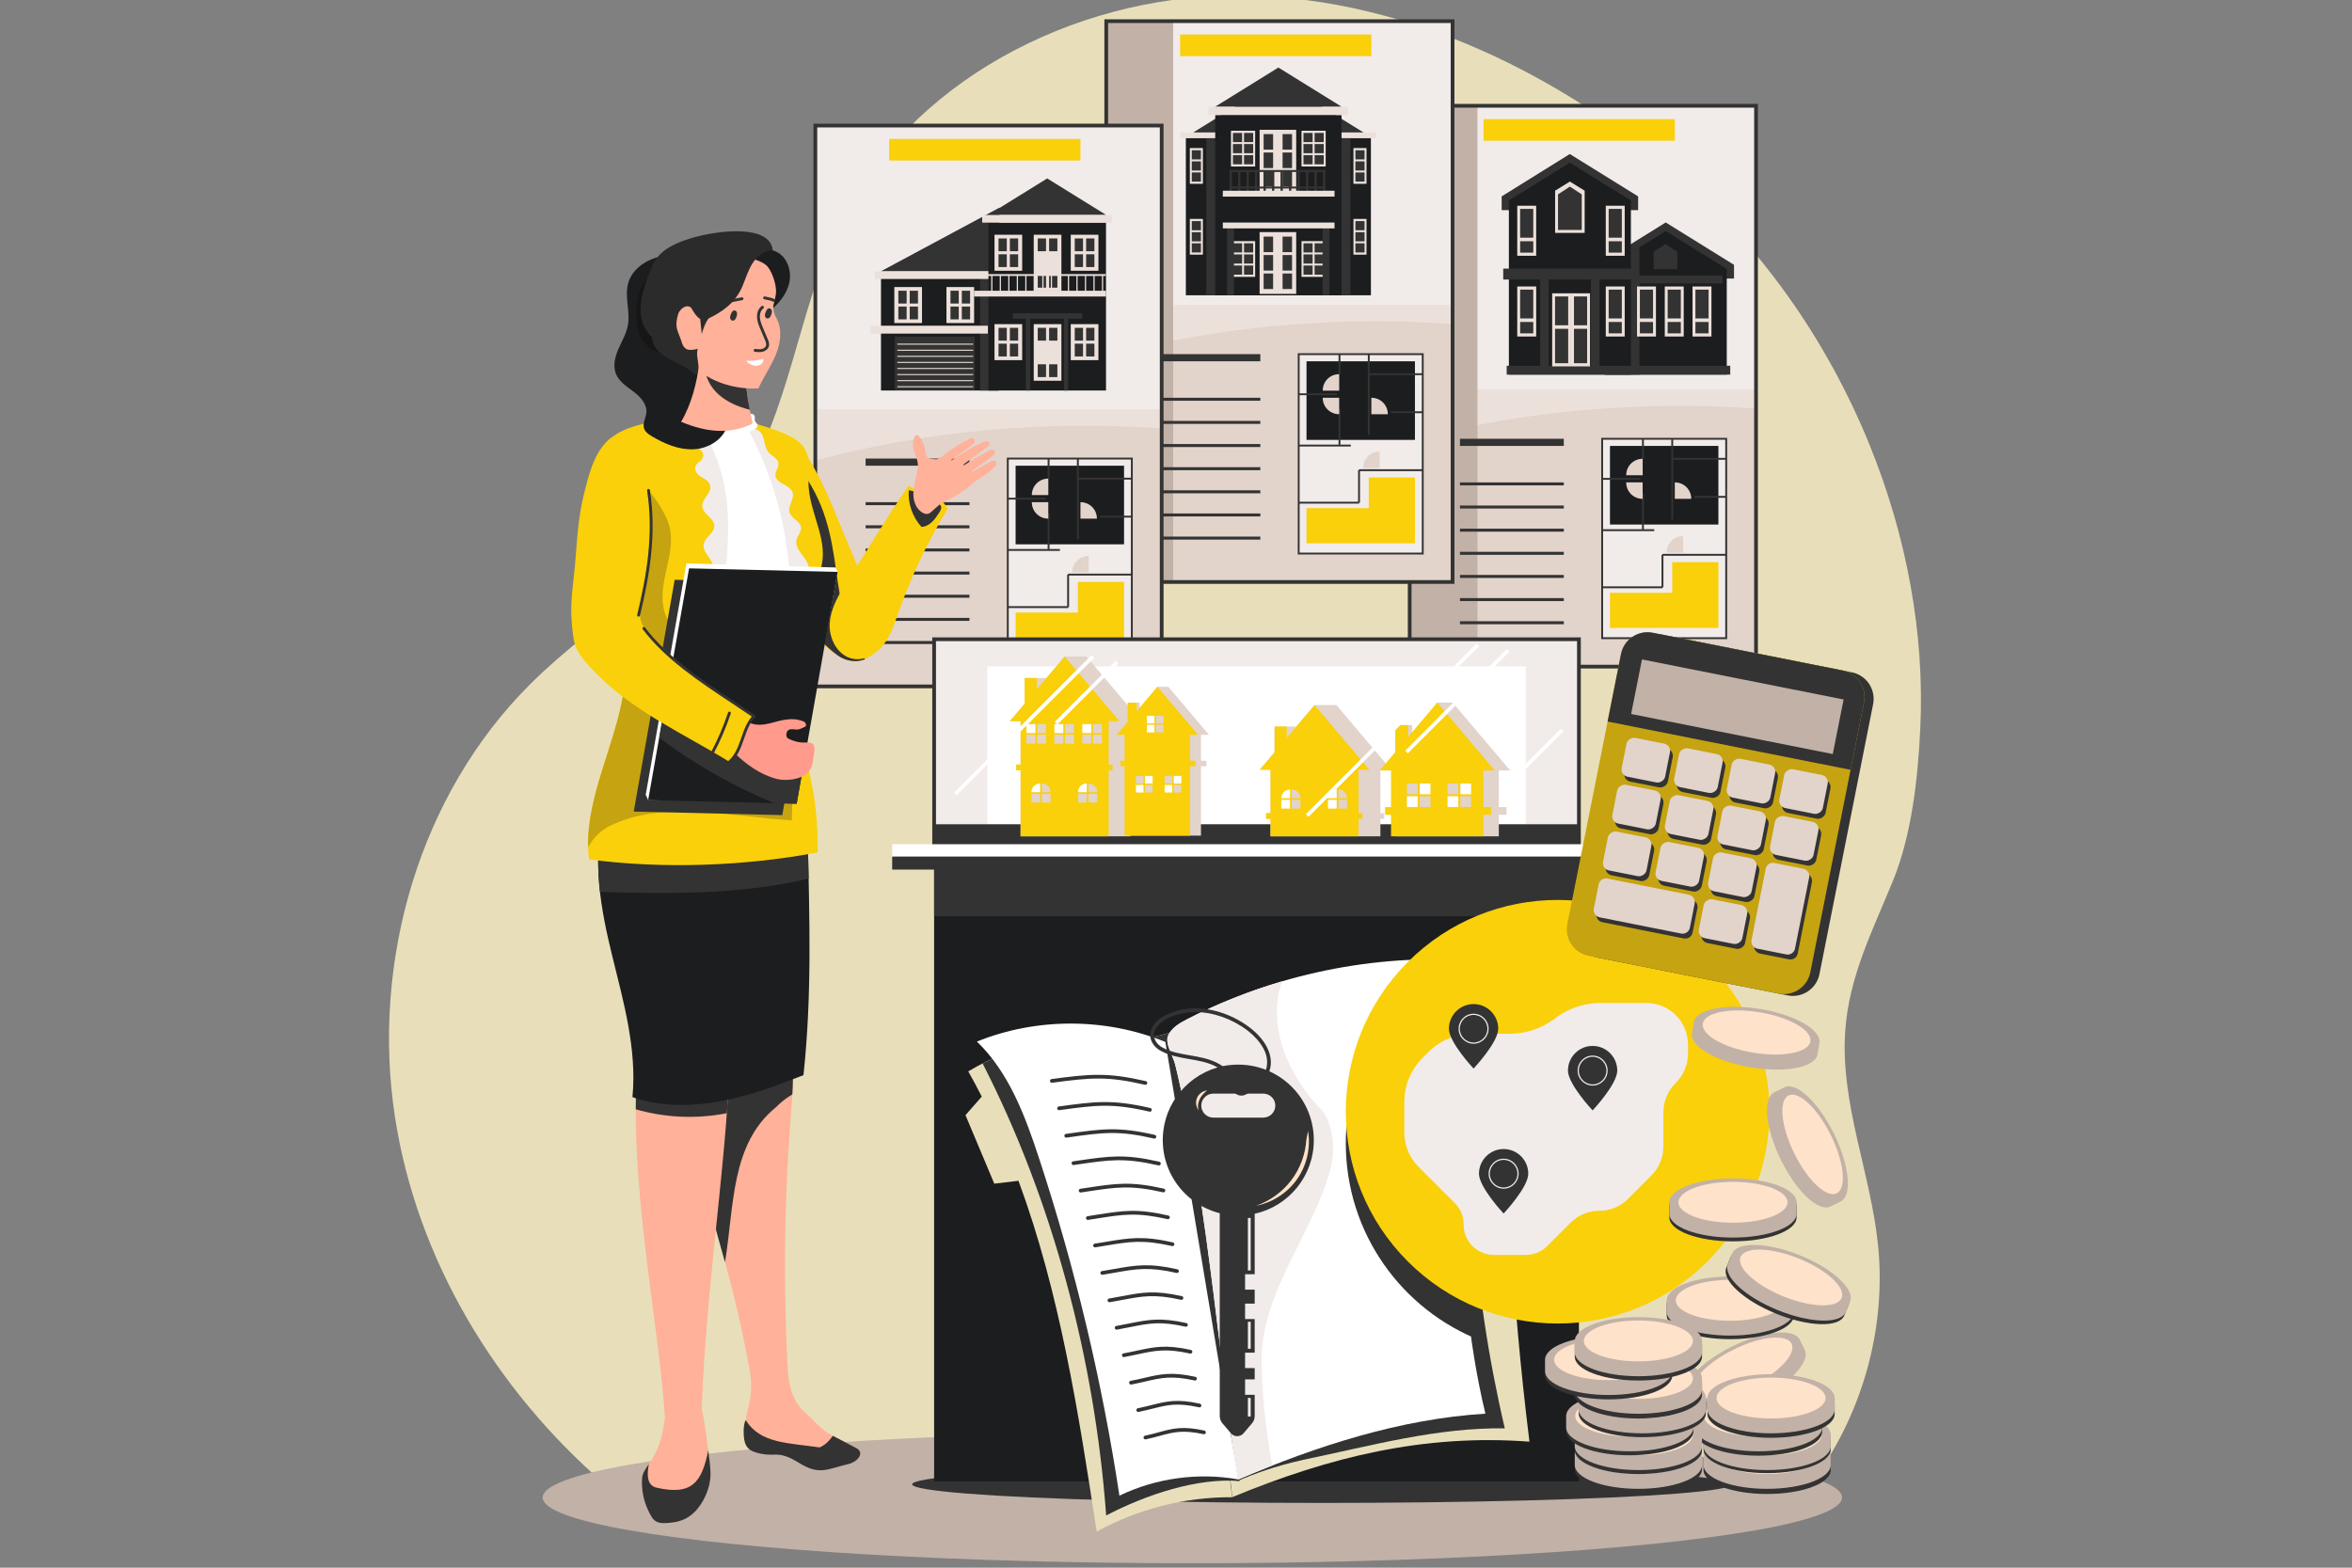 <?xml version="1.0" encoding="UTF-8"?>
<svg xmlns="http://www.w3.org/2000/svg" id="Layer_1" data-name="Layer 1" viewBox="0 0 1080 720">
  <rect x="0" y="0" width="1080" height="720" fill="#808080" stroke="none"/>
  <defs>
    <style>
      .cls-1 {
        fill: #ffb199;
      }

      .cls-1, .cls-2, .cls-3, .cls-4, .cls-5, .cls-6, .cls-7, .cls-8, .cls-9, .cls-10, .cls-11, .cls-12, .cls-13, .cls-14, .cls-15 {
        stroke-width: 0px;
      }

      .cls-2 {
        fill: #f1ebea;
      }

      .cls-3 {
        fill: #c2b1a7;
      }

      .cls-4 {
        fill: #ece0da;
      }

      .cls-5 {
        fill: #c6a310;
      }

      .cls-6 {
        fill: #f9d00a;
      }

      .cls-7 {
        fill: #161616;
      }

      .cls-8 {
        fill: #2b2b2b;
      }

      .cls-9 {
        fill: #333;
      }

      .cls-10 {
        fill: #fee2ca;
      }

      .cls-11 {
        fill: #fff;
      }

      .cls-12 {
        fill: #1c1d1f;
      }

      .cls-13 {
        fill: #ff9a8c;
      }

      .cls-14 {
        fill: #e2d3cb;
      }

      .cls-15 {
        fill: #e8dfba;
      }
    </style>
  </defs>
  <path class="cls-15" d="M277.85,681.78h553.45c23.52-31.1,35.04-71.22,31.05-110.05-3.4-33.05-17.37-65.08-15.06-98.23,1.75-25.13,12.62-46.18,21.86-68.82,8.78-21.53,11.53-47.35,12.62-70.39,2.05-43.48-6.35-88.02-23.05-129.36-19.84-49.14-51.4-93.78-91.05-126.82C710.98,30.85,639.96-2.57,566.16-2.02c-73.8.55-149.3,39.71-181.22,106.25-18.67,38.92-22.1,84.58-45.62,120.78-23.87,36.74-64.82,58.3-95.86,89.22-50.98,50.78-72.97,127.39-62.13,198.53,9.99,65.52,46.29,125.66,96.53,169.03Z"></path>
  <g>
    <g>
      <g>
        <g>
          <g>
            <rect class="cls-2" x="647.31" y="48.58" width="159.03" height="257.58"></rect>
            <path class="cls-4" d="M806.34,187.61v-8.75h-159.03v23.51c51.39-13.82,105.42-18.46,159.03-14.76Z"></path>
            <path class="cls-14" d="M647.31,202.37v103.79h159.03v-118.55c-53.61-3.7-107.64.94-159.03,14.76Z"></path>
            <rect class="cls-3" x="647.31" y="48.58" width="31.11" height="257.58"></rect>
          </g>
          <rect class="cls-6" x="681.24" y="54.72" width="87.8" height="9.91"></rect>
          <g>
            <rect class="cls-9" x="670.39" y="221.55" width="47.68" height="1.37"></rect>
            <rect class="cls-9" x="670.39" y="201.52" width="47.68" height="3.28"></rect>
            <rect class="cls-9" x="670.39" y="232.18" width="47.68" height="1.37"></rect>
            <rect class="cls-9" x="670.39" y="242.81" width="47.68" height="1.37"></rect>
            <rect class="cls-9" x="670.39" y="253.44" width="47.68" height="1.37"></rect>
            <rect class="cls-9" x="670.39" y="264.06" width="47.68" height="1.37"></rect>
            <rect class="cls-9" x="670.39" y="274.69" width="47.68" height="1.37"></rect>
            <rect class="cls-9" x="670.39" y="285.32" width="47.68" height="1.37"></rect>
          </g>
        </g>
        <g>
          <g>
            <rect class="cls-2" x="735.68" y="201.52" width="56.96" height="91.58"></rect>
            <path class="cls-9" d="M793.07,293.53h-57.82v-92.43h57.82v92.43ZM736.11,292.67h56.1v-90.72h-56.1v90.72Z"></path>
          </g>
          <rect class="cls-12" x="739.27" y="204.8" width="49.79" height="36.1"></rect>
          <rect class="cls-9" x="735.68" y="269.3" width="27.69" height=".86"></rect>
          <rect class="cls-9" x="763.38" y="254.38" width="29.27" height=".86"></rect>
          <rect class="cls-9" x="735.68" y="243.06" width="23.92" height=".86"></rect>
          <rect class="cls-9" x="735.68" y="219.5" width="17.54" height=".86"></rect>
          <rect class="cls-9" x="767.86" y="210.3" width="24.78" height=".86"></rect>
          <rect class="cls-9" x="762.95" y="254.81" width=".86" height="14.93"></rect>
          <rect class="cls-9" x="767.43" y="201.52" width=".86" height="37.05"></rect>
          <rect class="cls-9" x="778.01" y="227.76" width="14.63" height=".86"></rect>
          <rect class="cls-9" x="753.98" y="201.52" width=".86" height="9.2"></rect>
          <rect class="cls-9" x="753.98" y="226.7" width=".86" height="16.48"></rect>
          <path class="cls-14" d="M772.82,253.83h-7.55v-.08c0-4.13,3.35-7.48,7.48-7.48h.08v7.55Z"></path>
          <path class="cls-14" d="M769.04,229.1v-7.55h.08c4.13,0,7.48,3.35,7.48,7.48v.08h-7.55Z"></path>
          <g>
            <path class="cls-14" d="M754.28,221.55v7.55h-.08c-4.13,0-7.48-3.35-7.48-7.48v-.08h7.55Z"></path>
            <path class="cls-14" d="M754.28,218.28h-7.55v-.08c0-4.13,3.35-7.48,7.48-7.48h.08v7.55Z"></path>
          </g>
          <polygon class="cls-6" points="767.86 258.17 767.86 272.25 739.27 272.25 739.27 288.38 765.27 288.38 789.06 288.38 789.06 272.25 789.06 258.17 767.86 258.17"></polygon>
        </g>
      </g>
      <g>
        <g>
          <polygon class="cls-9" points="796.23 127.94 796.23 121.63 764.87 102.17 733.57 121.63 733.57 127.94 796.23 127.94"></polygon>
          <polygon class="cls-12" points="792.9 172.05 736.9 172.05 736.9 123.51 764.87 106.11 792.9 123.51 792.9 172.05"></polygon>
          <polygon class="cls-9" points="752.8 113.62 736.9 123.51 736.9 172.05 752.8 172.05 752.8 113.62"></polygon>
          <rect class="cls-9" x="746.04" y="126.55" width="44.9" height="3.62"></rect>
        </g>
        <polygon class="cls-9" points="752.2 96.52 752.2 90.2 720.83 70.74 689.54 90.2 689.54 96.52 752.2 96.52"></polygon>
        <polygon class="cls-12" points="748.87 172.05 692.86 172.05 692.86 92.08 720.84 74.69 748.87 92.08 748.87 172.05"></polygon>
        <rect class="cls-9" x="691.85" y="167.98" width="102.65" height="4.07"></rect>
        <rect class="cls-9" x="690.26" y="123.36" width="61.22" height="5.02"></rect>
        <polygon class="cls-4" points="727.65 106.96 714.08 106.96 714.08 87.59 720.86 83.38 727.65 87.59 727.65 106.96"></polygon>
        <polygon class="cls-9" points="726.31 105.6 715.42 105.6 715.42 89.26 720.86 85.7 726.31 89.26 726.31 105.6"></polygon>
        <polygon class="cls-9" points="770.2 123.65 770.2 115.62 764.75 112.07 759.31 115.62 759.31 123.65 770.2 123.65"></polygon>
        <rect class="cls-9" x="707.22" y="126.41" width="3.91" height="41.86"></rect>
        <rect class="cls-9" x="730.54" y="126.41" width="3.91" height="41.86"></rect>
        <g>
          <rect class="cls-4" x="696.7" y="131.57" width="8.69" height="22.98"></rect>
          <g>
            <rect class="cls-9" x="698.02" y="133.02" width="6.04" height="13.23"></rect>
            <rect class="cls-9" x="698.02" y="147.88" width="6.04" height="5.23"></rect>
          </g>
        </g>
        <g>
          <g>
            <rect class="cls-4" x="712.73" y="134.71" width="8.69" height="33.56"></rect>
            <g>
              <rect class="cls-9" x="714.05" y="136.16" width="6.04" height="13.23"></rect>
              <rect class="cls-9" x="714.05" y="151.02" width="6.04" height="15.8"></rect>
            </g>
          </g>
          <g>
            <rect class="cls-4" x="721.42" y="134.71" width="8.69" height="33.56"></rect>
            <g>
              <rect class="cls-9" x="722.74" y="136.16" width="6.04" height="13.23"></rect>
              <rect class="cls-9" x="722.74" y="151.02" width="6.04" height="15.8"></rect>
            </g>
          </g>
        </g>
        <g>
          <rect class="cls-4" x="737.35" y="131.57" width="8.69" height="22.98"></rect>
          <g>
            <rect class="cls-9" x="738.67" y="133.02" width="6.04" height="13.23"></rect>
            <rect class="cls-9" x="738.67" y="147.88" width="6.04" height="5.23"></rect>
          </g>
        </g>
        <g>
          <g>
            <rect class="cls-4" x="751.69" y="131.57" width="8.69" height="22.98"></rect>
            <g>
              <rect class="cls-9" x="753.01" y="133.02" width="6.04" height="13.23"></rect>
              <rect class="cls-9" x="753.01" y="147.88" width="6.04" height="5.23"></rect>
            </g>
          </g>
          <g>
            <rect class="cls-4" x="764.44" y="131.57" width="8.69" height="22.98"></rect>
            <g>
              <rect class="cls-9" x="765.76" y="133.02" width="6.04" height="13.23"></rect>
              <rect class="cls-9" x="765.76" y="147.88" width="6.04" height="5.23"></rect>
            </g>
          </g>
          <g>
            <rect class="cls-4" x="777.18" y="131.57" width="8.69" height="22.98"></rect>
            <g>
              <rect class="cls-9" x="778.51" y="133.02" width="6.04" height="13.23"></rect>
              <rect class="cls-9" x="778.51" y="147.88" width="6.04" height="5.23"></rect>
            </g>
          </g>
        </g>
        <g>
          <rect class="cls-4" x="696.7" y="94.49" width="8.69" height="22.98"></rect>
          <g>
            <rect class="cls-9" x="698.02" y="95.94" width="6.04" height="13.23"></rect>
            <rect class="cls-9" x="698.02" y="110.8" width="6.04" height="5.23"></rect>
          </g>
        </g>
        <g>
          <rect class="cls-4" x="737.35" y="94.49" width="8.69" height="22.98"></rect>
          <g>
            <rect class="cls-9" x="738.67" y="95.94" width="6.04" height="13.23"></rect>
            <rect class="cls-9" x="738.67" y="110.8" width="6.04" height="5.23"></rect>
          </g>
        </g>
      </g>
    </g>
    <path class="cls-9" d="M807.2,307.02h-160.75V47.73h160.75v259.29ZM648.16,305.31h157.32V49.44h-157.32v255.87Z"></path>
  </g>
  <g>
    <g>
      <g>
        <g>
          <rect class="cls-2" x="507.97" y="9.71" width="159.03" height="257.58"></rect>
          <path class="cls-4" d="M667,148.74v-8.75h-159.03v23.51c51.39-13.82,105.42-18.46,159.03-14.76Z"></path>
          <path class="cls-14" d="M507.97,163.5v103.79h159.03v-118.55c-53.61-3.7-107.64.94-159.03,14.76Z"></path>
          <rect class="cls-3" x="507.97" y="9.71" width="30.73" height="257.58"></rect>
        </g>
        <rect class="cls-6" x="541.9" y="15.85" width="87.8" height="9.91"></rect>
        <g>
          <rect class="cls-9" x="531.04" y="182.68" width="47.68" height="1.37"></rect>
          <rect class="cls-9" x="531.04" y="162.65" width="47.68" height="3.28"></rect>
          <rect class="cls-9" x="531.04" y="193.31" width="47.68" height="1.37"></rect>
          <rect class="cls-9" x="531.04" y="203.94" width="47.68" height="1.37"></rect>
          <rect class="cls-9" x="531.04" y="214.57" width="47.68" height="1.37"></rect>
          <rect class="cls-9" x="531.04" y="225.19" width="47.68" height="1.37"></rect>
          <rect class="cls-9" x="531.04" y="235.82" width="47.68" height="1.37"></rect>
          <rect class="cls-9" x="531.04" y="246.45" width="47.68" height="1.37"></rect>
        </g>
      </g>
      <g>
        <g>
          <rect class="cls-2" x="596.34" y="162.65" width="56.96" height="91.58"></rect>
          <path class="cls-9" d="M653.73,254.66h-57.82v-92.43h57.82v92.43ZM596.77,253.8h56.1v-90.72h-56.1v90.72Z"></path>
        </g>
        <rect class="cls-12" x="599.93" y="165.93" width="49.79" height="36.1"></rect>
        <rect class="cls-9" x="596.34" y="230.44" width="27.69" height=".86"></rect>
        <rect class="cls-9" x="624.03" y="215.51" width="29.27" height=".86"></rect>
        <rect class="cls-9" x="596.34" y="204.2" width="23.92" height=".86"></rect>
        <rect class="cls-9" x="596.34" y="180.64" width="17.54" height=".86"></rect>
        <rect class="cls-9" x="628.52" y="171.43" width="24.78" height=".86"></rect>
        <rect class="cls-9" x="623.61" y="215.94" width=".86" height="14.93"></rect>
        <rect class="cls-9" x="628.09" y="162.65" width=".86" height="37.05"></rect>
        <rect class="cls-9" x="638.67" y="188.9" width="14.63" height=".86"></rect>
        <rect class="cls-9" x="614.64" y="162.65" width=".86" height="9.2"></rect>
        <rect class="cls-9" x="614.64" y="187.83" width=".86" height="16.48"></rect>
        <path class="cls-14" d="M633.48,214.96h-7.55v-.08c0-4.13,3.35-7.48,7.48-7.48h.08v7.55Z"></path>
        <path class="cls-14" d="M629.7,190.23v-7.55h.08c4.13,0,7.48,3.35,7.48,7.48v.08h-7.55Z"></path>
        <g>
          <path class="cls-14" d="M614.93,182.68v7.55h-.08c-4.13,0-7.48-3.35-7.48-7.48v-.08h7.55Z"></path>
          <path class="cls-14" d="M614.93,179.41h-7.55v-.08c0-4.13,3.35-7.48,7.48-7.48h.08v7.55Z"></path>
        </g>
        <polygon class="cls-6" points="628.52 219.3 628.52 233.38 599.93 233.38 599.93 249.51 625.92 249.51 649.72 249.51 649.72 233.38 649.72 219.3 628.52 219.3"></polygon>
      </g>
    </g>
    <path class="cls-9" d="M667.86,268.15h-160.75V8.86h160.75v259.29ZM508.82,266.44h157.32V10.57h-157.32v255.87Z"></path>
    <g>
      <rect class="cls-12" x="544.52" y="63.4" width="84.98" height="72.21"></rect>
      <rect class="cls-9" x="553.92" y="63.4" width="66.18" height="72.21"></rect>
      <rect class="cls-4" x="542.05" y="60.83" width="89.93" height="2.57"></rect>
      <polygon class="cls-9" points="547.91 60.84 587.01 36.62 626.12 60.84 547.91 60.84"></polygon>
      <rect class="cls-12" x="558.02" y="52.82" width="57.99" height="82.79"></rect>
      <polygon class="cls-9" points="557.92 49.05 587.01 31.02 616.11 49.05 557.92 49.05"></polygon>
      <rect class="cls-4" x="554.96" y="49.05" width="64.1" height="3.77"></rect>
      <rect class="cls-4" x="578.39" y="106.6" width="16.8" height="28.39"></rect>
      <rect class="cls-4" x="578.39" y="59.61" width="16.8" height="28.39"></rect>
      <g>
        <g>
          <rect class="cls-9" x="580.24" y="61.59" width="4.35" height="7.13"></rect>
          <rect class="cls-9" x="588.94" y="61.59" width="4.35" height="7.13"></rect>
        </g>
        <g>
          <rect class="cls-9" x="580.24" y="70.05" width="4.35" height="7.13"></rect>
          <rect class="cls-9" x="588.94" y="70.05" width="4.35" height="7.13"></rect>
        </g>
        <g>
          <rect class="cls-9" x="580.24" y="78.52" width="4.35" height="7.13"></rect>
          <rect class="cls-9" x="588.94" y="78.52" width="4.35" height="7.13"></rect>
        </g>
      </g>
      <g>
        <g>
          <rect class="cls-9" x="564.6" y="78.52" width="1.05" height="9.29"></rect>
          <rect class="cls-9" x="568.5" y="78.52" width="1.05" height="9.29"></rect>
          <rect class="cls-9" x="572.39" y="78.52" width="1.05" height="9.29"></rect>
          <rect class="cls-9" x="576.29" y="78.52" width="1.05" height="9.29"></rect>
          <rect class="cls-9" x="580.19" y="78.52" width="1.05" height="9.29"></rect>
          <rect class="cls-9" x="584.09" y="78.52" width="1.05" height="9.29"></rect>
          <rect class="cls-9" x="587.99" y="78.52" width="1.05" height="9.29"></rect>
          <rect class="cls-9" x="591.89" y="78.52" width="1.05" height="9.29"></rect>
          <rect class="cls-9" x="595.79" y="78.52" width="1.05" height="9.29"></rect>
          <rect class="cls-9" x="599.69" y="78.52" width="1.05" height="9.29"></rect>
          <rect class="cls-9" x="603.59" y="78.52" width="1.05" height="9.29"></rect>
          <rect class="cls-9" x="607.49" y="78.52" width="1.05" height="9.29"></rect>
        </g>
        <rect class="cls-9" x="564.6" y="78.08" width="43.94" height=".91"></rect>
        <rect class="cls-9" x="564.6" y="85.68" width="43.94" height=".91"></rect>
      </g>
      <g>
        <rect class="cls-4" x="597.64" y="60.05" width="11.1" height="16.42"></rect>
        <g>
          <g>
            <rect class="cls-9" x="598.54" y="61.06" width="4.2" height="4.2"></rect>
            <rect class="cls-9" x="603.64" y="61.06" width="4.2" height="4.2"></rect>
          </g>
          <g>
            <rect class="cls-9" x="598.54" y="66.16" width="4.2" height="4.2"></rect>
            <rect class="cls-9" x="603.64" y="66.16" width="4.2" height="4.2"></rect>
          </g>
          <g>
            <rect class="cls-9" x="598.54" y="71.26" width="4.2" height="4.2"></rect>
            <rect class="cls-9" x="603.64" y="71.26" width="4.2" height="4.2"></rect>
          </g>
        </g>
      </g>
      <g>
        <rect class="cls-4" x="565.25" y="60.05" width="11.1" height="16.42"></rect>
        <g>
          <g>
            <rect class="cls-9" x="566.15" y="61.06" width="4.2" height="4.2"></rect>
            <rect class="cls-9" x="571.24" y="61.06" width="4.2" height="4.2"></rect>
          </g>
          <g>
            <rect class="cls-9" x="566.15" y="66.16" width="4.2" height="4.2"></rect>
            <rect class="cls-9" x="571.24" y="66.16" width="4.2" height="4.2"></rect>
          </g>
          <g>
            <rect class="cls-9" x="566.15" y="71.26" width="4.2" height="4.2"></rect>
            <rect class="cls-9" x="571.24" y="71.26" width="4.2" height="4.2"></rect>
          </g>
        </g>
      </g>
      <g>
        <rect class="cls-4" x="597.64" y="110.74" width="11.1" height="16.42"></rect>
        <g>
          <g>
            <rect class="cls-9" x="598.54" y="111.75" width="4.2" height="4.2"></rect>
            <rect class="cls-9" x="603.64" y="111.75" width="4.2" height="4.2"></rect>
          </g>
          <g>
            <rect class="cls-9" x="598.54" y="116.85" width="4.2" height="4.2"></rect>
            <rect class="cls-9" x="603.64" y="116.85" width="4.2" height="4.2"></rect>
          </g>
          <g>
            <rect class="cls-9" x="598.54" y="121.95" width="4.2" height="4.2"></rect>
            <rect class="cls-9" x="603.64" y="121.95" width="4.2" height="4.2"></rect>
          </g>
        </g>
      </g>
      <g>
        <rect class="cls-4" x="565.25" y="110.74" width="11.1" height="16.42"></rect>
        <g>
          <g>
            <rect class="cls-9" x="566.15" y="111.75" width="4.2" height="4.2"></rect>
            <rect class="cls-9" x="571.24" y="111.75" width="4.2" height="4.2"></rect>
          </g>
          <g>
            <rect class="cls-9" x="566.15" y="116.85" width="4.2" height="4.2"></rect>
            <rect class="cls-9" x="571.24" y="116.85" width="4.2" height="4.2"></rect>
          </g>
          <g>
            <rect class="cls-9" x="566.15" y="121.95" width="4.2" height="4.2"></rect>
            <rect class="cls-9" x="571.24" y="121.95" width="4.2" height="4.2"></rect>
          </g>
        </g>
      </g>
      <g>
        <g>
          <rect class="cls-4" x="546.35" y="68" width="6" height="16.42"></rect>
          <g>
            <rect class="cls-9" x="547.25" y="69.01" width="4.2" height="4.2"></rect>
            <rect class="cls-9" x="547.25" y="74.11" width="4.2" height="4.2"></rect>
            <rect class="cls-9" x="547.25" y="79.21" width="4.2" height="4.2"></rect>
          </g>
        </g>
        <g>
          <rect class="cls-4" x="546.35" y="100.54" width="6" height="16.42"></rect>
          <g>
            <rect class="cls-9" x="547.25" y="101.55" width="4.2" height="4.2"></rect>
            <rect class="cls-9" x="547.25" y="106.65" width="4.2" height="4.2"></rect>
            <rect class="cls-9" x="547.25" y="111.75" width="4.2" height="4.2"></rect>
          </g>
        </g>
      </g>
      <g>
        <g>
          <rect class="cls-4" x="621.48" y="68" width="6" height="16.42"></rect>
          <g>
            <rect class="cls-9" x="622.38" y="69.01" width="4.2" height="4.2"></rect>
            <rect class="cls-9" x="622.38" y="74.11" width="4.2" height="4.2"></rect>
            <rect class="cls-9" x="622.38" y="79.21" width="4.2" height="4.2"></rect>
          </g>
        </g>
        <g>
          <rect class="cls-4" x="621.48" y="100.54" width="6" height="16.42"></rect>
          <g>
            <rect class="cls-9" x="622.38" y="101.55" width="4.2" height="4.2"></rect>
            <rect class="cls-9" x="622.38" y="106.65" width="4.2" height="4.2"></rect>
            <rect class="cls-9" x="622.38" y="111.75" width="4.2" height="4.2"></rect>
          </g>
        </g>
      </g>
      <rect class="cls-4" x="561.5" y="87.6" width="51.29" height="2.7"></rect>
      <rect class="cls-9" x="563.45" y="103.73" width="3.15" height="31.79"></rect>
      <rect class="cls-9" x="607.31" y="103.73" width="3.15" height="31.79"></rect>
      <rect class="cls-4" x="561.5" y="102.2" width="51.29" height="2.7"></rect>
      <g>
        <g>
          <rect class="cls-9" x="580.24" y="108.67" width="4.35" height="7.13"></rect>
          <rect class="cls-9" x="588.94" y="108.67" width="4.35" height="7.13"></rect>
        </g>
        <g>
          <rect class="cls-9" x="580.24" y="117.14" width="4.35" height="7.13"></rect>
          <rect class="cls-9" x="588.94" y="117.14" width="4.35" height="7.13"></rect>
        </g>
        <g>
          <rect class="cls-9" x="580.24" y="125.61" width="4.35" height="7.13"></rect>
          <rect class="cls-9" x="588.94" y="125.61" width="4.35" height="7.13"></rect>
        </g>
      </g>
    </g>
  </g>
  <g>
    <g>
      <g>
        <g>
          <rect class="cls-2" x="374.39" y="57.67" width="159.03" height="257.58"></rect>
          <path class="cls-4" d="M533.42,196.7v-8.75h-159.03v23.51c51.39-13.82,105.42-18.46,159.03-14.76Z"></path>
          <path class="cls-14" d="M374.39,211.46v103.79h159.03v-118.55c-53.61-3.7-107.64.94-159.03,14.76Z"></path>
        </g>
        <rect class="cls-6" x="408.32" y="63.81" width="87.8" height="9.91"></rect>
        <g>
          <rect class="cls-9" x="397.47" y="230.64" width="47.68" height="1.37"></rect>
          <rect class="cls-9" x="397.47" y="210.61" width="47.68" height="3.28"></rect>
          <rect class="cls-9" x="397.47" y="241.26" width="47.68" height="1.37"></rect>
          <rect class="cls-9" x="397.47" y="251.89" width="47.68" height="1.37"></rect>
          <rect class="cls-9" x="397.47" y="262.52" width="47.68" height="1.37"></rect>
          <rect class="cls-9" x="397.47" y="273.15" width="47.68" height="1.37"></rect>
          <rect class="cls-9" x="397.47" y="283.78" width="47.68" height="1.37"></rect>
          <rect class="cls-9" x="397.47" y="294.41" width="47.68" height="1.37"></rect>
        </g>
      </g>
      <g>
        <g>
          <rect class="cls-2" x="462.77" y="210.61" width="56.96" height="91.58"></rect>
          <path class="cls-9" d="M520.15,302.61h-57.82v-92.43h57.82v92.43ZM463.19,301.76h56.1v-90.72h-56.1v90.72Z"></path>
        </g>
        <rect class="cls-12" x="466.35" y="213.89" width="49.79" height="36.1"></rect>
        <rect class="cls-9" x="462.77" y="278.39" width="27.69" height=".86"></rect>
        <rect class="cls-9" x="490.46" y="263.46" width="29.27" height=".86"></rect>
        <rect class="cls-9" x="462.77" y="252.15" width="23.92" height=".86"></rect>
        <rect class="cls-9" x="462.77" y="228.59" width="17.54" height=".86"></rect>
        <rect class="cls-9" x="494.94" y="219.39" width="24.78" height=".86"></rect>
        <rect class="cls-9" x="490.03" y="263.89" width=".86" height="14.93"></rect>
        <rect class="cls-9" x="494.51" y="210.61" width=".86" height="37.05"></rect>
        <rect class="cls-9" x="505.09" y="236.85" width="14.63" height=".86"></rect>
        <rect class="cls-9" x="481.06" y="210.61" width=".86" height="9.2"></rect>
        <rect class="cls-9" x="481.06" y="235.78" width=".86" height="16.48"></rect>
        <path class="cls-14" d="M499.9,262.91h-7.55v-.08c0-4.13,3.35-7.48,7.48-7.48h.08v7.55Z"></path>
        <path class="cls-14" d="M496.12,238.19v-7.55h.08c4.13,0,7.48,3.35,7.48,7.48v.08h-7.55Z"></path>
        <g>
          <path class="cls-14" d="M481.36,230.64v7.55h-.08c-4.13,0-7.48-3.35-7.48-7.48v-.08h7.55Z"></path>
          <path class="cls-14" d="M481.36,227.37h-7.55v-.08c0-4.13,3.35-7.48,7.48-7.48h.08v7.55Z"></path>
        </g>
        <polygon class="cls-6" points="494.94 267.25 494.94 281.33 466.35 281.33 466.35 297.46 492.35 297.46 516.14 297.46 516.14 281.33 516.14 267.25 494.94 267.25"></polygon>
      </g>
    </g>
    <path class="cls-9" d="M534.28,316.1h-160.75V56.81h160.75v259.29ZM375.25,314.39h157.32V58.52h-157.32v255.87Z"></path>
    <g>
      <g>
        <g>
          <rect class="cls-12" x="404.54" y="125.99" width="54" height="53.36"></rect>
          <rect class="cls-9" x="450.07" y="125.99" width="8.47" height="53.36"></rect>
          <polygon class="cls-9" points="404.44 124.62 458.96 95.36 458.64 124.62 404.44 124.62"></polygon>
          <rect class="cls-4" x="401.69" y="124.62" width="59.7" height="3.51"></rect>
        </g>
        <rect class="cls-12" x="453.86" y="102.25" width="54" height="77.1"></rect>
        <rect class="cls-4" x="447.29" y="133.53" width="60.57" height="2.66"></rect>
        <polygon class="cls-9" points="453.76 98.74 480.86 81.95 507.95 98.74 453.76 98.74"></polygon>
        <rect class="cls-4" x="451.01" y="98.74" width="59.7" height="3.51"></rect>
        <g>
          <rect class="cls-4" x="456.66" y="107.81" width="12.71" height="16.54"></rect>
          <g>
            <rect class="cls-9" x="458.5" y="109.51" width="3.8" height="5.87"></rect>
            <rect class="cls-9" x="463.72" y="109.51" width="3.8" height="5.87"></rect>
            <rect class="cls-9" x="458.5" y="116.78" width="3.8" height="5.87"></rect>
            <rect class="cls-9" x="463.72" y="116.78" width="3.8" height="5.87"></rect>
          </g>
        </g>
        <g>
          <rect class="cls-4" x="410.66" y="131.83" width="12.71" height="16.54"></rect>
          <g>
            <rect class="cls-9" x="412.51" y="133.53" width="3.8" height="5.87"></rect>
            <rect class="cls-9" x="417.72" y="133.53" width="3.8" height="5.87"></rect>
            <rect class="cls-9" x="412.51" y="140.8" width="3.8" height="5.87"></rect>
            <rect class="cls-9" x="417.72" y="140.8" width="3.8" height="5.87"></rect>
          </g>
        </g>
        <g>
          <rect class="cls-4" x="434.59" y="131.83" width="12.71" height="16.54"></rect>
          <g>
            <rect class="cls-9" x="436.44" y="133.53" width="3.8" height="5.87"></rect>
            <rect class="cls-9" x="441.65" y="133.53" width="3.8" height="5.87"></rect>
            <rect class="cls-9" x="436.44" y="140.8" width="3.8" height="5.87"></rect>
            <rect class="cls-9" x="441.65" y="140.8" width="3.8" height="5.87"></rect>
          </g>
        </g>
        <g>
          <rect class="cls-4" x="491.67" y="107.81" width="12.71" height="16.54"></rect>
          <g>
            <rect class="cls-9" x="493.51" y="109.51" width="3.8" height="5.87"></rect>
            <rect class="cls-9" x="498.73" y="109.51" width="3.8" height="5.87"></rect>
            <rect class="cls-9" x="493.51" y="116.78" width="3.8" height="5.87"></rect>
            <rect class="cls-9" x="498.73" y="116.78" width="3.8" height="5.87"></rect>
          </g>
        </g>
        <g>
          <rect class="cls-4" x="474.67" y="107.81" width="12.71" height="26"></rect>
          <g>
            <rect class="cls-9" x="476.52" y="109.51" width="3.8" height="5.87"></rect>
            <rect class="cls-9" x="481.73" y="109.51" width="3.8" height="5.87"></rect>
            <rect class="cls-9" x="476.52" y="126.25" width="3.8" height="5.87"></rect>
            <rect class="cls-9" x="481.73" y="126.25" width="3.8" height="5.87"></rect>
          </g>
        </g>
        <g>
          <rect class="cls-4" x="456.66" y="148.87" width="12.71" height="16.54"></rect>
          <g>
            <rect class="cls-9" x="458.5" y="150.57" width="3.8" height="5.87"></rect>
            <rect class="cls-9" x="463.72" y="150.57" width="3.8" height="5.87"></rect>
            <rect class="cls-9" x="458.5" y="157.84" width="3.8" height="5.87"></rect>
            <rect class="cls-9" x="463.72" y="157.84" width="3.8" height="5.87"></rect>
          </g>
        </g>
        <g>
          <rect class="cls-4" x="491.67" y="148.87" width="12.71" height="16.54"></rect>
          <g>
            <rect class="cls-9" x="493.51" y="150.57" width="3.8" height="5.87"></rect>
            <rect class="cls-9" x="498.73" y="150.57" width="3.8" height="5.87"></rect>
            <rect class="cls-9" x="493.51" y="157.84" width="3.8" height="5.87"></rect>
            <rect class="cls-9" x="498.73" y="157.84" width="3.8" height="5.87"></rect>
          </g>
        </g>
        <g>
          <rect class="cls-4" x="474.67" y="148.87" width="12.71" height="26"></rect>
          <g>
            <rect class="cls-9" x="476.52" y="150.57" width="3.8" height="5.87"></rect>
            <rect class="cls-9" x="481.73" y="150.57" width="3.8" height="5.87"></rect>
            <rect class="cls-9" x="476.52" y="167.31" width="3.8" height="5.87"></rect>
            <rect class="cls-9" x="481.73" y="167.31" width="3.8" height="5.87"></rect>
          </g>
        </g>
        <rect class="cls-9" x="410.87" y="154.62" width="36.73" height="24.44"></rect>
      </g>
      <rect class="cls-4" x="412.04" y="157.83" width="34.82" height=".47"></rect>
      <rect class="cls-4" x="412.04" y="160.62" width="34.82" height=".47"></rect>
      <rect class="cls-4" x="412.04" y="163.42" width="34.82" height=".47"></rect>
      <rect class="cls-4" x="412.04" y="166.21" width="34.82" height=".47"></rect>
      <rect class="cls-4" x="412.04" y="169" width="34.82" height=".47"></rect>
      <rect class="cls-4" x="412.04" y="171.8" width="34.82" height=".47"></rect>
      <rect class="cls-4" x="412.04" y="174.59" width="34.82" height=".47"></rect>
      <rect class="cls-4" x="412.04" y="177.38" width="34.82" height=".47"></rect>
      <rect class="cls-4" x="399.71" y="149.59" width="53.91" height="3.63"></rect>
      <rect class="cls-9" x="465.07" y="143.86" width="31.84" height="2.51"></rect>
      <rect class="cls-9" x="471.07" y="144.98" width="1.96" height="34.36"></rect>
      <rect class="cls-9" x="488.53" y="144.98" width="1.96" height="34.36"></rect>
      <g>
        <rect class="cls-4" x="455.15" y="126.55" width=".56" height="8.59"></rect>
        <rect class="cls-4" x="459.06" y="126.55" width=".56" height="8.59"></rect>
        <rect class="cls-4" x="462.97" y="126.55" width=".56" height="8.59"></rect>
        <rect class="cls-4" x="466.88" y="126.55" width=".56" height="8.59"></rect>
        <rect class="cls-4" x="470.79" y="126.55" width=".56" height="8.59"></rect>
        <rect class="cls-4" x="474.7" y="126.55" width=".56" height="8.59"></rect>
        <rect class="cls-4" x="478.61" y="126.55" width=".56" height="8.59"></rect>
        <rect class="cls-4" x="482.52" y="126.55" width=".56" height="8.59"></rect>
        <rect class="cls-4" x="486.44" y="126.55" width=".56" height="8.59"></rect>
        <rect class="cls-4" x="490.35" y="126.55" width=".56" height="8.59"></rect>
        <rect class="cls-4" x="494.26" y="126.55" width=".56" height="8.59"></rect>
        <rect class="cls-4" x="498.17" y="126.55" width=".56" height="8.59"></rect>
        <rect class="cls-4" x="502.08" y="126.55" width=".56" height="8.59"></rect>
        <rect class="cls-4" x="505.99" y="126.55" width=".56" height="8.59"></rect>
      </g>
      <rect class="cls-4" x="453.1" y="125.9" width="54.65" height=".84"></rect>
    </g>
  </g>
  <ellipse class="cls-3" cx="547.51" cy="687.76" rx="298.33" ry="30.21"></ellipse>
  <g>
    <g>
      <g>
        <rect class="cls-2" x="428.93" y="293.59" width="296.09" height="97.55"></rect>
        <path class="cls-9" d="M725.88,392h-297.8v-99.27h297.8v99.27ZM429.79,390.29h294.37v-95.84h-294.37v95.84Z"></path>
      </g>
      <rect class="cls-11" x="453.34" y="306.04" width="247.26" height="81.47"></rect>
      <rect class="cls-9" x="428.93" y="378.56" width="296.09" height="12.59"></rect>
    </g>
    <g>
      <ellipse class="cls-9" cx="606.99" cy="681.7" rx="188.14" ry="8.56"></ellipse>
      <rect class="cls-12" x="428.93" y="390.29" width="296.09" height="290.12"></rect>
      <rect class="cls-9" x="428.93" y="390.29" width="296.09" height="30.5"></rect>
    </g>
    <g>
      <rect class="cls-11" x="409.68" y="387.72" width="334.6" height="5.99"></rect>
      <rect class="cls-9" x="409.68" y="393.39" width="334.6" height="5.99"></rect>
    </g>
    <g>
      <g>
        <g>
          <polygon class="cls-14" points="519.1 331.24 524.06 331.24 498.88 301.54 488.86 301.54 480.52 311.38 480.51 311.38 480.51 311.39 476.09 311.38 470.5 311.38 470.5 323.2 463.68 331.24 468.64 331.24 468.64 351.17 466.61 351.17 466.61 353.79 468.64 353.79 468.64 384.1 478.65 384.1 509.09 384.1 519.1 384.1 519.1 353.79 520.87 353.79 520.87 351.17 519.1 351.17 519.1 331.24"></polygon>
          <polygon class="cls-6" points="509.09 331.24 514.04 331.24 488.86 301.54 476.09 316.61 476.09 311.38 470.5 311.38 470.5 323.2 463.68 331.24 468.64 331.24 468.64 351.17 466.61 351.17 466.61 353.79 468.64 353.79 468.64 384.1 509.09 384.1 509.09 353.79 510.86 353.79 510.86 351.17 509.09 351.17 509.09 331.24"></polygon>
          <g>
            <g>
              <g>
                <rect class="cls-11" x="471.32" y="332.57" width="4.11" height="4.11"></rect>
                <rect class="cls-14" x="476.22" y="332.57" width="4.11" height="4.11"></rect>
              </g>
              <g>
                <rect class="cls-14" x="471.32" y="337.43" width="4.11" height="4.11"></rect>
                <rect class="cls-14" x="476.22" y="337.43" width="4.11" height="4.11"></rect>
              </g>
            </g>
            <g>
              <g>
                <rect class="cls-11" x="484.14" y="332.57" width="4.11" height="4.11"></rect>
                <rect class="cls-14" x="489.04" y="332.57" width="4.11" height="4.11"></rect>
              </g>
              <g>
                <rect class="cls-14" x="484.14" y="337.43" width="4.11" height="4.11"></rect>
                <rect class="cls-14" x="489.04" y="337.43" width="4.11" height="4.11"></rect>
              </g>
            </g>
            <g>
              <g>
                <rect class="cls-11" x="496.97" y="332.57" width="4.11" height="4.11"></rect>
                <rect class="cls-14" x="501.87" y="332.57" width="4.11" height="4.11"></rect>
              </g>
              <g>
                <rect class="cls-14" x="496.97" y="337.43" width="4.11" height="4.11"></rect>
                <rect class="cls-14" x="501.87" y="337.43" width="4.11" height="4.11"></rect>
              </g>
            </g>
          </g>
          <g>
            <g>
              <path class="cls-11" d="M477.61,363.84h-4.01v-.04c0-2.19,1.78-3.97,3.97-3.97h.04v4.01Z"></path>
              <path class="cls-14" d="M482.39,363.84h-4.01v-4.01h.04c2.19,0,3.97,1.78,3.97,3.97v.04Z"></path>
            </g>
            <g>
              <rect class="cls-14" x="473.6" y="364.57" width="4.01" height="4.01"></rect>
              <rect class="cls-14" x="478.38" y="364.57" width="4.01" height="4.01"></rect>
            </g>
          </g>
          <g>
            <g>
              <path class="cls-11" d="M499.03,363.84h-4.01v-.04c0-2.19,1.78-3.97,3.97-3.97h.04v4.01Z"></path>
              <path class="cls-14" d="M503.81,363.84h-4.01v-4.01h.04c2.19,0,3.97,1.78,3.97,3.97v.04Z"></path>
            </g>
            <g>
              <rect class="cls-14" x="495.02" y="364.57" width="4.01" height="4.01"></rect>
              <rect class="cls-14" x="499.8" y="364.57" width="4.01" height="4.01"></rect>
            </g>
          </g>
        </g>
        <g>
          <polygon class="cls-14" points="551.47 337.47 555.15 337.47 536.45 315.41 531.43 315.42 523.29 326.6 523.29 322.72 519.14 322.72 519.14 331.5 514.08 337.47 517.76 337.47 517.76 349.41 515.82 349.41 515.82 351.9 517.76 351.9 517.76 383.79 551.47 383.79 551.47 351.9 553.96 351.9 553.96 349.41 551.47 349.41 551.47 337.47"></polygon>
          <polygon class="cls-6" points="546.45 337.47 550.12 337.47 531.43 315.41 521.95 326.6 521.95 322.72 517.8 322.72 517.8 331.5 512.74 337.47 516.41 337.47 516.41 349.41 514.47 349.41 514.47 351.9 516.41 351.9 516.41 383.79 546.45 383.79 546.45 351.9 548.94 351.9 548.94 349.41 546.45 349.41 546.45 337.47"></polygon>
          <g>
            <g>
              <g>
                <rect class="cls-11" x="526.62" y="328.75" width="3.5" height="3.5"></rect>
                <rect class="cls-14" x="530.78" y="328.75" width="3.5" height="3.5"></rect>
              </g>
              <g>
                <rect class="cls-11" x="526.62" y="332.88" width="3.5" height="3.5"></rect>
                <rect class="cls-14" x="530.78" y="332.88" width="3.5" height="3.5"></rect>
              </g>
            </g>
            <g>
              <g>
                <rect class="cls-14" x="521.58" y="356.35" width="3.5" height="3.5"></rect>
                <rect class="cls-11" x="525.75" y="356.35" width="3.5" height="3.5"></rect>
              </g>
              <g>
                <rect class="cls-11" x="521.58" y="360.49" width="3.5" height="3.5"></rect>
                <rect class="cls-14" x="525.75" y="360.49" width="3.5" height="3.5"></rect>
              </g>
            </g>
            <g>
              <g>
                <rect class="cls-14" x="534.79" y="356.35" width="3.5" height="3.5"></rect>
                <rect class="cls-11" x="538.96" y="356.35" width="3.5" height="3.5"></rect>
              </g>
              <g>
                <rect class="cls-11" x="534.79" y="360.49" width="3.5" height="3.5"></rect>
                <rect class="cls-14" x="538.96" y="360.49" width="3.5" height="3.5"></rect>
              </g>
            </g>
          </g>
        </g>
      </g>
      <g>
        <g>
          <polygon class="cls-14" points="583.4 373.46 581.37 373.46 581.37 376.07 583.4 376.07 583.4 384.1 633.86 384.1 633.86 376.07 635.63 376.07 635.63 373.46 633.86 373.46 633.86 353.53 638.81 353.53 613.64 323.82 603.62 323.82 595.27 333.67 595.27 333.67 595.27 333.67 590.85 333.67 585.26 333.67 585.26 345.49 578.44 353.53 583.4 353.53 583.4 373.46"></polygon>
          <polygon class="cls-6" points="583.4 373.46 581.37 373.46 581.37 376.07 583.4 376.07 583.4 384.1 623.85 384.1 623.85 376.07 625.62 376.07 625.62 373.46 623.85 373.46 623.85 353.53 628.8 353.53 603.62 323.82 590.85 338.89 590.85 333.67 585.26 333.67 585.26 345.49 578.44 353.53 583.4 353.53 583.4 373.46"></polygon>
          <g>
            <g>
              <path class="cls-11" d="M592.37,366.62h-4.01v-.04c0-2.19,1.78-3.97,3.97-3.97h.04v4.01Z"></path>
              <path class="cls-14" d="M597.15,366.62h-4.01v-4.01h.04c2.19,0,3.97,1.78,3.97,3.97v.04Z"></path>
            </g>
            <g>
              <rect class="cls-11" x="588.36" y="367.35" width="4.01" height="4.01"></rect>
              <rect class="cls-14" x="593.14" y="367.35" width="4.01" height="4.01"></rect>
            </g>
          </g>
          <g>
            <g>
              <path class="cls-11" d="M613.79,366.62h-4.01v-.04c0-2.19,1.78-3.97,3.97-3.97h.04v4.01Z"></path>
              <path class="cls-14" d="M618.57,366.62h-4.01v-4.01h.04c2.19,0,3.97,1.78,3.97,3.97v.04Z"></path>
            </g>
            <g>
              <rect class="cls-11" x="609.78" y="367.35" width="4.01" height="4.01"></rect>
              <rect class="cls-14" x="614.56" y="367.35" width="4.01" height="4.01"></rect>
            </g>
          </g>
        </g>
        <g>
          <polygon class="cls-14" points="640.64 370.69 637.9 370.69 637.9 374.2 640.64 374.2 640.64 384.1 688.24 384.1 688.24 374.2 691.76 374.2 691.76 370.69 688.24 370.69 688.24 353.83 693.43 353.83 667.04 322.69 659.94 322.69 648.45 338.49 648.45 333.01 642.59 333.01 642.59 345.4 635.45 353.83 640.64 353.83 640.64 370.69"></polygon>
          <polygon class="cls-6" points="638.74 370.69 636 370.69 636 374.2 638.74 374.2 638.74 384.1 681.15 384.1 681.15 374.2 684.67 374.2 684.67 370.69 681.15 370.69 681.15 353.83 686.34 353.83 659.94 322.69 646.55 338.49 646.55 333.01 640.69 333.01 640.69 345.4 633.54 353.83 638.74 353.83 638.74 370.69"></polygon>
          <g>
            <g>
              <rect class="cls-14" x="646.03" y="359.85" width="4.94" height="4.94"></rect>
              <rect class="cls-11" x="651.92" y="359.85" width="4.94" height="4.94"></rect>
            </g>
            <g>
              <rect class="cls-11" x="646.03" y="365.69" width="4.94" height="4.94"></rect>
              <rect class="cls-14" x="651.92" y="365.69" width="4.94" height="4.94"></rect>
            </g>
          </g>
          <g>
            <g>
              <rect class="cls-14" x="664.69" y="359.85" width="4.94" height="4.94"></rect>
              <rect class="cls-11" x="670.57" y="359.85" width="4.94" height="4.94"></rect>
            </g>
            <g>
              <rect class="cls-11" x="664.69" y="365.69" width="4.94" height="4.94"></rect>
              <rect class="cls-14" x="670.57" y="365.69" width="4.94" height="4.94"></rect>
            </g>
          </g>
        </g>
      </g>
    </g>
    <g>
      <rect class="cls-11" x="425.52" y="332.24" width="89.46" height="1.71" transform="translate(-97.8 430.08) rotate(-45)"></rect>
      <rect class="cls-11" x="479.08" y="317.28" width="39.66" height="1.71" transform="translate(-78.83 445.96) rotate(-45)"></rect>
      <rect class="cls-11" x="583.99" y="334.44" width="110.83" height="1.71" transform="translate(-49.79 550.38) rotate(-45)"></rect>
      <rect class="cls-11" x="636.18" y="321.16" width="66.06" height="1.71" transform="translate(-31.7 567.52) rotate(-45)"></rect>
      <rect class="cls-11" x="690.29" y="345.56" width="31.75" height="1.71" transform="translate(-38.11 600.85) rotate(-45)"></rect>
    </g>
  </g>
  <g>
    <g>
      <path class="cls-1" d="M388.23,662.44c-8.49-4.49-8.87-3.94-15.81-11.24-.03-.03-3.92-3.53-3.95-3.57-5.06-5.36-6.49-12.45-6.86-20.44-4.89-104.37,7.89-135.95-.32-144.41-8.09,1.27-16.38-.31-24.3,3.55-2,.98-3.8,2.46-5.37,4.21-4.82,5.38-7.38,11.18-8.14,18.69-1.58,15.64,1.84,43.63,6.1,58.57,8.4,29.42,10.64,40.67,14.57,60.74,1.07,5.45,1.01,11.65-.15,16.23-.83,3.27-2.12,9.26-2.13,12.66-.02,6.08,1.3,8.22,6.35,9.59,5.93,1.61,7.73-.03,11.29.94,3.76,1.02,5.19,2.31,8.66,4.28,8.42,4.78,12.02,2.04,21.38-.17,4.37-1.03,7.73-4.86,3.66-7.01-1.66-.88-3.32-1.75-4.98-2.63Z"></path>
      <path class="cls-9" d="M356.31,508.52c2.33-2.39,4.86-4.3,7.52-5.9.63-10.95.36-16.85-2.54-19.84-8.09,1.27-16.38-.31-24.3,3.55-2,.98-3.8,2.46-5.37,4.21-4.82,5.38-7.38,11.18-8.14,18.69-1.58,15.64,1.84,43.63,6.1,58.57,1.24,4.33,2.33,8.24,3.32,11.87,4.27-25.59,2.52-54.18,23.4-71.15Z"></path>
      <path class="cls-9" d="M393.2,665.07c-1.66-.88-3.32-1.75-4.98-2.63-2.52-1.33-4.32-2.22-5.8-3-1.78,2.58-4.04,4.53-6.06,5.32-14.59-2.14-27.24-1.74-33.95-12.53-.75,1.34-.93,3.48-.94,4.9-.02,6.08,1.15,8.75,6.19,10.12,5.93,1.61,8.3.24,11.86,1.2,3.76,1.02,5.23,2.22,8.7,4.19,8.42,4.78,11.92,1.98,21.28-.22,4.37-1.03,7.75-5.21,3.69-7.36Z"></path>
    </g>
    <g>
      <path class="cls-1" d="M325.3,666.9s-1.68-14.4-3.04-19.62c1.52-58.14,16.39-149.65,11.25-167.29-14.53,1.02-26.06,7.18-40.58,5.95-4.97,55.38,9.88,122.46,12.41,165.4-1.25,7.91-1.93,11.99-5.8,18.64-1.23,2.11-2.78,3.9-3.91,6.09-1.05,2.04-.94,4.59-.79,6.93.33,4.96,1.88,9.45,4.27,13.51,2.04,3.45,5,3.15,8.29,2.89,4.3-.35,7.93-1.51,11.34-4.78,4.33-4.15,7.63-11.38,7.52-18.03-.05-3.02-.52-6.69-.95-9.69Z"></path>
      <path class="cls-9" d="M333.75,511.25c1.05-14.86,1.24-26.16-.24-31.26-14.53,1.02-26.06,7.18-40.58,5.95-.69,7.65-.98,15.53-1,23.54,13.59,3.89,27.99,4.53,41.82,1.77Z"></path>
      <path class="cls-9" d="M300.98,683.13c-4.1-1.34-3.88-6.33-3.04-10.71-.82,1.18-1.64,2.34-2.31,3.65-1.05,2.04-.94,4.59-.79,6.93.33,4.96,1.88,9.45,4.27,13.51,2.04,3.45,5,3.15,8.29,2.89,4.3-.35,7.93-1.51,11.34-4.78,4.33-4.15,7.63-11.38,7.52-18.03-.05-3.02-.52-6.69-.95-9.69,0,0-.03-.31-.09-.82-2.93,14.67-7.44,21.07-24.23,17.05Z"></path>
    </g>
    <g>
      <path class="cls-12" d="M368.94,493.79c3.95-36.85,2.76-71.68,1.96-109.04-31.38,1.4-62.92-2.22-93.47-10.71-5.78,21-1.5,43.84,3.71,65.04,5.21,21.2,11.39,42.89,9.27,64.81,30.65,10.77,66.47-5.67,78.53-10.1Z"></path>
      <path class="cls-9" d="M277.43,374.04c-3.16,11.49-3.3,23.53-1.94,35.55,30.37.99,64.46,1.4,95.82-6.06-.13-6.2-.28-12.45-.41-18.78-31.38,1.4-62.92-2.22-93.47-10.71Z"></path>
    </g>
    <g>
      <g>
        <path class="cls-6" d="M400.26,275.73c-4.09-9.77-8.17-19.54-12.26-29.31-6.21-14.86-9.65-24.73-18.24-38.35l-4.33-.46c-6.19.16-13.2,7.82-14.1,13.95-.9,6.13,1.09,12.27,3.05,18.15,3.1,9.32,6.21,18.64,9.31,27.96,2.13,6.38,4.27,12.8,7.51,18.7,3.24,5.89,7.67,11.29,13.49,14.66,3.67,2.12,8.19,3.39,12.15,1.88,4.79-1.83,7.37-7.31,7.4-12.43.02-5.13-1.99-10.02-3.97-14.75Z"></path>
        <path class="cls-9" d="M361.67,208.56c-4.99,2.24-9.62,8.11-10.34,13.01-.9,6.13,1.09,12.27,3.05,18.15,3.1,9.32,6.21,18.64,9.31,27.96,2.13,6.38,4.05,12.93,7.51,18.7,3.35,5.58,7.91,10.6,13.49,14.66,3.43,2.5,8.19,3.39,12.15,1.88.13-.05.23-.13.36-.18-.91-1.42-1.78-2.87-2.58-4.38-16.97-27.16-3.19-57.68-32.94-89.8Z"></path>
      </g>
      <g>
        <path class="cls-6" d="M391.91,302.62c5.28.86,10.55-2.29,13.81-6.53,3.26-4.24,4.93-9.45,6.71-14.5,5.88-16.71,13.51-32.8,22.72-47.94-4.19-7.99-12.45-7.07-17.98-10.5-9.92,14.32-18.45,28.87-27.9,43.5-3.89,6.04-7.82,12.46-8.28,19.63-.46,7.17,3.82,15.17,10.91,16.33Z"></path>
        <path class="cls-9" d="M432.14,232.65c-.19-.71-.8-1.21-1.39-1.65-3.95-2.95-8.6-4.96-13.45-5.84-.45,6.1,1.71,12.34,5.84,16.85,1.82-.09,3.51-1.04,4.83-2.3,1.32-1.25,2.33-2.79,3.32-4.32.54-.83,1.1-1.79.84-2.74Z"></path>
        <path class="cls-1" d="M457.38,212.1c-.31-.43-.9-.58-1.43-.5-.52.08-1,.34-1.46.61-2.62,1.48-5.25,2.96-7.88,4.44-.13-.13-.25-.26-.38-.38,3.25-2.2,6.46-4.45,9.52-6.9.35-.28.71-.58.95-.97.23-.39.31-.9.09-1.3-.24-.43-.79-.62-1.28-.58-.49.04-.95.27-1.39.49-3.92,2-7.73,4.22-11.41,6.64-.13-.08-.26-.17-.39-.24,3.66-2.73,7.33-5.45,10.99-8.18.59-.44,1.25-1.08,1.03-1.78-.14-.45-.63-.72-1.1-.74-.47-.03-.93.13-1.37.3-5.32,2.01-10.13,5.16-14.84,8.37-.11-.03-.22-.04-.33-.06,3.48-2.78,7.49-5.1,10.79-8.03.33-.29-.28-1.61-.56-1.95-.24-.29-.69-.16-1.03,0-3.55,1.59-6.93,3.56-10.06,5.87-1.77,1.31-3.55,2.75-5.5,3.73-.71,0-1.42-.01-2.13-.13-1.5-.25-2.21-.2-2.84-1.58-.55-1.21-.63-2.32-.76-3.65-.13-1.33-2.24-5.73-3.57-5.78-1.36-.05-1.91,3.66-1.82,5.02.09,1.36.98,3.66,1.44,4.94,1.1,3.03.98,4.93.29,8.08-.69,3.15-1.63,6.3-1.54,9.52.09,3.22,1.46,6.64,4.31,8.17.75.4,1.64.66,2.46.44.74-.2,1.34-.74,1.9-1.27,1.37-1.26,2.78-2.47,4.21-3.67,5.76-2.45,11.09-5.88,15.69-10.13,3.05-1.8,6.01-3.74,8.54-6.21.36-.35.71-.72.91-1.17.2-.46.22-1.02-.07-1.43Z"></path>
      </g>
    </g>
    <g>
      <path class="cls-6" d="M278.53,203.45c3.25-4.26,8.53-6.4,13.66-7.95,21.96-6.59,46.17-5.38,67.36,3.38,3.84,1.59,7.8,3.6,9.92,7.17,2.97,4.99,1.48,11.29,1.81,17.09.76,13.37,9.51,25.49,5.54,38.27-2.69,8.66-9.34,14.55-13.89,22.39-3.83,6.59-4.5,14.62-3.6,22.19.9,7.57,3.26,14.88,5.16,22.27,5.5,21.39,11.35,35.46,10.96,63.26-33.19,6.2-70.68,7.75-104.96,3.18-3.35-25.53,12.27-52.15,15.94-77.63,4.74-32.83-12.53-65.16-11.95-98.33.09-5.36.78-11.03,4.03-15.29Z"></path>
      <path class="cls-2" d="M322.47,232.48c.19,3.76,5.54,5.33,5.54,9.1,0,3.36-4.26,4.97-4.86,8.27-.75,4.1,4.52,7,4.42,11.19-.09,3.81-4.48,5.96-5.09,9.71-.72,4.41,4.12,8.01,3.84,12.48-.28,4.55-5.72,7.46-5.37,12.01.18,2.33,1.86,4.12,3.32,5.82,1.46,1.7,2.87,3.92,2.36,6.19-.33,1.45-1.4,2.61-1.61,4.09-.35,2.47,1.96,4.54,4.21,4.88s4.5-.46,6.76-.72c6.51-34.1,4.66-70.09-5.3-103.17-1.58-5.24-3.66-10.82-8.01-13.57-1.22-.77-2.65-1.29-4.03-.98-1.38.3-2.63,1.62-2.61,3.17.03,2.09,2.06,3.33,3.75,4.27s3.57,2.69,3.02,4.69c-.52,1.9-2.94,2.52-3.52,4.4-.6,1.96,1.14,3.81,2.79,4.79,1.65.98,3.64,2.01,4.03,4.03.66,3.42-3.83,5.87-3.66,9.36Z"></path>
      <path class="cls-2" d="M365.75,248.02c-1.15,4.98,6.18,8.66,5.63,13.74-.33,3.1-3.53,5.25-4.08,8.32-.86,4.84,5.16,8.95,4.22,13.77-.73,3.72-5.37,5.96-5.49,9.75-.1,3.25,3.29,6.3,2.06,9.32-.96,2.36-4.1,2.88-5.87,4.7-1.12,1.15-1.62,2.74-2.16,4.25-.54,1.51-1.2,3.08-2.51,4.01-1.3.93-3.42.89-4.26-.48,6.15-18.89,7.25-39.19,5-58.93-2.25-19.74-7.78-38.98-14.62-57.63.48-1.82,3.14-2.23,4.67-1.14,1.53,1.09,2.17,3.04,2.59,4.88.43,1.84.79,3.79,2.02,5.21,1.47,1.7,4.13,2.63,4.47,4.85.29,1.95-1.49,3.72-1.36,5.69.25,3.84,6.7,4.17,7.89,7.83.98,3.01-2.31,6.17-1.4,9.2.86,2.84,5,3.98,5.28,6.94.19,2.05-1.63,3.71-2.1,5.71Z"></path>
      <path class="cls-11" d="M322.73,197.32c5.41,9.13,9.03,19.33,10.59,29.83,1.89,12.73.77,25.69-.35,38.51-1.64,18.74-3.28,37.48-4.93,56.22,9.18.21,18.36.42,27.54.62,13.08-41.36,8.46-88-12.49-125.98-6.79.27-13.57.53-20.36.8Z"></path>
      <path class="cls-5" d="M281.53,378.61c23.71-10.94,54.72-3.65,82.07-1.82,0-14.59,3.65-31.01-5.47-43.77-12.77-20.06-38.3-27.36-51.07-47.42-9.12-16.41,7.3-32.83-1.82-49.24-6.29-12.59-16.67-21.09-29.94-25.54-.57,2.58-.76,5.3-.81,7.94-.58,33.17,16.69,65.5,11.95,98.33-3.41,23.62-17.06,48.21-16.38,72,2.55-4.62,6.22-8.28,11.46-10.47Z"></path>
      <path class="cls-11" d="M310.07,192.21c.52-.73,1.68-.67,2.31-1.3.39-.39.51-.96.6-1.5.09-.54.17-1.11.51-1.54.34-.43,1.04-.62,1.44-.25,2.2,2.1,5.25,3.05,8.24,3.62,6.63,1.26,13.56.95,20.06-.89.57-.16,1.14-.33,1.73-.31s1.2.3,1.47.83c.4.79-.1,1.81.28,2.61.24.52.81.84,1.03,1.38.22.53.04,1.17-.33,1.62-.36.45-.88.75-1.39,1.02-6.5,3.41-14.23,3.67-21.5,2.7-2.96-.39-5.92-.99-8.65-2.2-1.71-.76-3.32-1.77-4.75-2.97-.42-.35-.84-.74-1.08-1.23-.24-.49-.28-1.12.04-1.57Z"></path>
    </g>
    <path class="cls-12" d="M313.6,121.58c-1.89-1.58-3.75-3.43-6.17-3.93-1.35-.28-2.74-.11-4.09.17-6.63,1.35-13.08,5.73-14.89,12.25-1.73,6.23,1.02,12.93-.13,19.28-.7,3.88-2.8,7.35-4.37,10.97-1.56,3.62-2.59,7.82-1.08,11.47,1.49,3.6,5.05,5.8,8.14,8.16,3.1,2.36,6.14,5.68,5.79,9.55-.23,2.47-1.83,4.9-1.06,7.26.54,1.66,2.12,2.74,3.62,3.63,5.86,3.49,12.45,6.3,19.26,5.95,6.81-.35,13.77-4.62,15.46-11.23,2.17-8.48-4.58-16.79-4.57-25.54.02-9.08,7.32-17.4,5.77-26.35-.89-5.17-4.64-9.41-8.8-12.61s-8.87-5.65-12.9-9.02Z"></path>
    <g>
      <polygon class="cls-9" points="359.2 374.36 291.01 372.73 309.8 266.28 377.99 267.91 359.2 374.36"></polygon>
      <polygon class="cls-11" points="365.58 367.06 297.64 367.44 296.5 365.01 315.2 258.76 383.74 260.63 384.54 262.75 365.58 367.06"></polygon>
      <polygon class="cls-12" points="365.81 369.12 297.62 367.48 316.41 261.04 384.6 262.67 365.81 369.12"></polygon>
    </g>
    <path class="cls-9" d="M302.69,338.78c16.37,12.42,34.1,22.25,52.69,30.09l10.44.25,4.17-23.62c-22.04-8.59-43.06-20.05-62.38-34.57l-4.92,27.86Z"></path>
    <g>
      <g>
        <path class="cls-7" d="M293.49,134.7c-1.75,5.49-1.78,11.38-.46,16.99,1.37,5.82,6.43,10.26,12.37,10.78-3.04-11.88-4.58-24.14-4.57-36.4-3.88.81-6.13,4.85-7.33,8.62Z"></path>
        <path class="cls-1" d="M345.67,194.45c-1.88-7.47-3.43-18.02-3.46-25.72-7,1.11-14.4.06-21.24-1.77-.75,8.5-3.75,19.35-8.22,26.74,11.69,4.97,22.77,5.93,32.92.75Z"></path>
        <path class="cls-9" d="M323.44,167.58c.69,11.61,9.89,17.89,20.88,20.61-1.36-6.39-2.09-12.92-2.11-19.45-6.17.98-12.64.28-18.77-1.16Z"></path>
        <path class="cls-12" d="M337.03,123.42c1.44-3.57,4.64-6.23,8.2-7.69,3.83-1.57,8.41-1.83,11.98.28,4.59,2.71,6.38,8.83,5.18,14.02-1.2,5.19-4.85,9.52-9.01,12.84-.99.79-2.07,1.56-3.32,1.8-2.15.4-4.24-.88-5.94-2.27-2.8-2.29-5.26-5.09-6.69-8.42-1.43-3.32-1.75-7.21-.39-10.57Z"></path>
        <path class="cls-1" d="M341.06,118.11c3.62.41,7.3,1.24,10.29,3.31,2.99,2.08,5.37,9.62,4.96,13.24-.38,3.4-1.37,5.17-1.22,6.69.22,2.16.51,3.06,1.53,4.98,2.7,5.09,1.79,11.39-.42,16.71-2.21,5.32-5.6,10.08-7.93,15.34-9.9.53-20.1-2.27-27.83-8.48-7.73-6.21-12.74-15.95-12.45-25.86.29-9.91,6.22-19.66,15.25-23.75,5.52-2.5,11.8-2.87,17.82-2.18Z"></path>
        <path class="cls-9" d="M332.63,139.43c-.31,0-.59-.22-.65-.53-.07-.36.16-.7.52-.77l8.1-1.58c.35-.07.7.16.78.52.07.36-.16.7-.52.78l-8.1,1.58s-.08.01-.13.01Z"></path>
        <path class="cls-8" d="M317.4,109.38c-6.79,2.02-14.28,5.23-17.29,11.64-10.03,21.38-5.43,29.02-.75,33.93.16,1.47.55,2.91,1.28,4.22,3.32,5.96,14.32,7.86,18.62,13.15,3.35-3.02-.19-7.89,1.14-12.2,1.18-3.83,2.42-10.83,5.02-13.91,7.04-3.4,12.39-7.49,15.49-14.75,1.51-3.54,2.58-7.3,4.64-10.55,2.06-3.25,5.43-6.01,9.27-6.03-1.24-11.92-24.94-9.22-37.41-5.51Z"></path>
        <path class="cls-1" d="M321.54,146.56c-1.31-.85-2.38-2.26-3.23-3.65-.61-1-.99-2.06-2.27-2.23-1.73-.23-3.34,1.19-4.19,2.57-.71,1.16-1.23,4.08-1.25,5.47-.04,2.88,1.45,5.26,2.29,7.98.49,1.59.76,2.4,1.98,3.42,1.48,1.24,6.59.28,7.92-1.14l-1.25-12.43Z"></path>
      </g>
      <g>
        <path class="cls-9" d="M348.66,161.73c-.69,0-1.37-.08-2-.16-.36-.04-.62-.37-.58-.73.04-.36.37-.62.73-.58,1.04.12,2.11.25,3.08.01.74-.18,1.68-.71,1.9-1.62.18-.73-.12-1.54-.51-2.45l-2.11-4.99c-.67-1.59-1.43-3.39-1.56-5.29-.15-2.22.64-4.21,2.12-5.33.29-.22.7-.16.92.13.22.29.16.7-.13.92-1.32.99-1.69,2.81-1.59,4.18.12,1.68.8,3.3,1.46,4.86l2.11,4.99c.37.87.87,2.07.57,3.28-.3,1.22-1.43,2.23-2.86,2.59-.52.13-1.04.17-1.56.17Z"></path>
        <path class="cls-11" d="M350.52,164.85c.16.96-.36,1.95-1.16,2.5-.8.55-1.82.71-2.78.6-1.55-.17-3.02-1.01-3.96-2.26,2.66.14,5.33-.15,7.9-.84Z"></path>
        <g>
          <path class="cls-9" d="M335.64,144.24c-.2.53-.41,1.08-.39,1.65.03.57.35,1.17.89,1.33.49.15,1.03-.09,1.38-.47s.52-.88.68-1.36c.17-.54.32-1.12.21-1.68-.11-.56-.55-1.09-1.12-1.13-.84-.05-1.35.88-1.65,1.66Z"></path>
          <path class="cls-9" d="M351.62,143.25c-.2.53-.41,1.08-.39,1.65.03.57.35,1.17.89,1.33.49.15,1.03-.09,1.38-.47.34-.38.53-.88.68-1.36.17-.54.32-1.12.21-1.68-.11-.56-.55-1.09-1.12-1.13-.84-.05-1.35.88-1.65,1.66Z"></path>
          <path class="cls-9" d="M355.36,138.62c-.09,0-.18-.02-.27-.06-1.11-.51-1.64-.6-2.38-.73-.47-.08-1.01-.18-1.8-.39-.35-.1-.56-.46-.46-.81.1-.35.46-.56.81-.46.73.2,1.24.29,1.68.37.77.13,1.43.25,2.7.83.33.15.48.54.33.87-.11.24-.35.39-.6.39Z"></path>
        </g>
      </g>
    </g>
    <g>
      <path class="cls-13" d="M342.55,330.88c2.32,1.96,5.65,2.25,8.65,1.79,3-.46,5.88-1.56,8.87-2.06,3-.5,6.38-.52,9.35.96.5.25.83,1.36.63,1.88-.15.4-2.56,1.29-2.96,1.42-1.69.57-2.98-.34-4.67.23-1.16.39-1.63,2.24-1.16,3.37.2.47.67.74,1.13.96,1.71.82,3.56,1.35,5.45,1.56,1.43.16,4.48-.31,5.47.73,1.1,1.16.61,3.89.34,5.47-.54,3.21-.55,5.45-2.85,7.75-3.08,3.08-9.89,3.9-14.1,2.81-7.65-1.97-14.28-6.79-19.89-12.35,1.92-4.84,3.83-9.68,5.75-14.52Z"></path>
      <path class="cls-6" d="M335.12,350c-21.67-13.34-44.59-23.3-62.04-41.42-2.9-3.01-6-6.23-7.99-9.94-1.93-3.59-2.15-8.55-2.53-12.62-.92-9.88.93-19.07,1.66-28.78.76-10.16,1.45-20.38,3.92-30.3,2.07-8.3,4.26-17.8,10.43-24.1,4.44-4.53,8.46-3.58,12.61,1.21,4.91,5.68,6.29,13.55,6.94,21.03,1.33,15.41.33,31.02-2.94,46.13-1,4.62-2.21,9.47-.83,13.99,1.22,4.02,4.31,7.16,7.36,10.05,14.62,13.89,27.55,23.22,44.8,33.66-4.86,6.04-6.53,15.05-11.39,21.09Z"></path>
      <path class="cls-9" d="M293.23,283.21c-.05,0-.1,0-.15-.02-.35-.08-.57-.44-.49-.8,4.22-17.59,7.69-36.68,4.55-57.05-.06-.36.19-.7.55-.75.36-.05.7.19.75.55,3.18,20.59-.32,39.83-4.57,57.55-.07.3-.34.51-.64.51Z"></path>
      <path class="cls-9" d="M346.13,329.57c-.13,0-.26-.04-.37-.12-3.07-2.1-6.24-4.2-9.45-6.32-15.08-9.98-30.67-20.3-41.16-34.1-.22-.29-.16-.7.13-.92.29-.22.7-.17.92.13,10.36,13.62,25.86,23.88,40.84,33.8,3.21,2.13,6.39,4.23,9.47,6.33.3.21.38.62.17.92-.13.19-.34.29-.55.29Z"></path>
      <path class="cls-9" d="M335.01,350.51c-.19,0-.37-.08-.5-.23-.24-.27-.21-.69.07-.93,2.88-2.48,4.32-6.17,5.66-10.04l.13-.38c1.29-3.73,2.62-7.59,5.41-10.48.25-.26.67-.27.93-.02.26.25.27.67.02.93-2.59,2.68-3.87,6.4-5.11,10l-.13.38c-1.34,3.89-2.92,7.92-6.05,10.61-.12.11-.28.16-.43.16Z"></path>
      <path class="cls-9" d="M327.26,346.15c-.1,0-.21-.02-.31-.08-.32-.17-.45-.57-.28-.89,3.02-5.74,5.59-11.76,7.64-17.91.12-.34.49-.54.83-.42.35.12.53.49.42.84-2.07,6.21-4.67,12.3-7.73,18.1-.12.22-.35.35-.59.35Z"></path>
    </g>
  </g>
  <g>
    <g>
      <path class="cls-15" d="M537.11,474.37c46.56-25.4,103.89-30.22,154.04-12.93-.81,67.04,2.92,134.14,11.15,200.68-48.44-3.62-91.63,6.94-136.52,25.5-1.76-26.93-16.96-55.41-23.97-81.47-11.2-41.61-17.16-84.41-23.09-127.09l18.39-4.7Z"></path>
      <path class="cls-15" d="M565.78,687.64c-7.69-63.74-15.37-127.48-23.06-191.22-.51-4.23-1.08-8.64-3.45-12.19-3.95-5.93-11.71-7.83-18.79-8.63-26.18-2.96-53.28,2.92-75.87,16.46,2.16,3.82,4.22,7.68,6.2,11.57l-7.47,8.53,13.22,31.47,11.11-1.32c18.96,51.29,27.61,106.72,35.91,161.12,18.94-10.43,40.58-15.92,62.2-15.79Z"></path>
      <path class="cls-9" d="M569.22,680.21c-7.57-62.78-18.93-121.01-26.5-183.79-.51-4.23-1.08-8.64-3.45-12.19-3.95-5.93-11.71-7.83-18.79-8.63-23.68-2.68-48.11,1.9-69.28,12.82,32.27,63.04,51.51,136.16,56.73,207.6,18.46-9.63,41.87-17.39,61.29-15.81Z"></path>
      <path class="cls-9" d="M678.61,457.64c-46.99-12.53-98.78-6.57-141.5,16.74l-18.39,4.7c5.93,42.68,11.88,85.49,23.09,127.09,6.03,22.38,23.02,51.16,26.16,74.04,8.5-3.46,16.98-6.75,30.53-9.76,31.67-6.6,61.44-14.87,92.48-14.45-15.21-64.88-19.71-132.18-12.36-198.36Z"></path>
      <path class="cls-11" d="M568.6,679.47c-6.77-34.71-13.74-128.47-28.96-190.53-.95-3.88-4.87-9.72-3.24-13.36,1.59-3.57,5.26-5.68,8.74-7.47,40.07-20.64,85.84-30.08,130.81-26.97-5.09,69.51-10.07,140.33,6.11,208.12-39.1,2.41-77.42,14.83-113.44,30.22Z"></path>
      <path class="cls-9" d="M659.8,445.16c-25.27,17.57-41.83,46.79-41.83,79.9,0,41.36,25.82,76.66,62.21,90.73-13.93-55.75-21.27-113.17-20.39-170.63Z"></path>
      <path class="cls-2" d="M611.39,535.13c1.89-9.44,0-18.88-3.78-24.55-16.58-16.58-26.06-40.23-18.87-59.87-15.04,4.41-29.68,10.2-43.61,17.38-3.48,1.79-7.14,3.9-8.74,7.47-1.63,3.65,2.29,9.48,3.24,13.36,15.22,62.06,22.19,155.83,28.96,190.53,5.16-2.2,10.37-4.34,15.62-6.4-3.16-16.95-4.93-34.02-4.93-51.08,1.89-32.1,24.55-56.64,32.1-86.85Z"></path>
      <path class="cls-11" d="M535.11,478.54c-27.38-11.19-59.11-11.25-86.53-.17,14.63,14.07,22.05,33.87,28.39,53.15,16.66,50.65,29.06,102.69,37.05,155.4,16.82-8.1,36.21-10.75,54.59-7.46l-33.5-200.94Z"></path>
    </g>
    <g>
      <path class="cls-9" d="M525.95,498.23c-.06,0-.13,0-.19-.02-17.31-3.98-24.47-3.35-42.65-.93-.47.06-.9-.27-.96-.74-.06-.47.27-.9.74-.96,17.62-2.34,25.48-3.13,43.26.96.46.11.75.57.64,1.03-.09.4-.44.66-.83.66Z"></path>
      <path class="cls-9" d="M528.02,510.57c-.06,0-.13,0-.19-.02-17.31-3.97-24.37-3.01-41.41-.68-.47.06-.9-.26-.97-.73-.06-.47.26-.9.73-.96,16.76-2.29,24.41-3.34,42.03.7.46.11.75.57.64,1.03-.09.4-.44.66-.83.66Z"></path>
      <path class="cls-9" d="M530.09,522.92c-.06,0-.13,0-.19-.02-16.44-3.76-23.15-2.82-39.36-.54l-.82.12c-.49.06-.9-.26-.97-.73-.07-.47.26-.9.73-.97l.82-.12c15.95-2.25,23.23-3.27,39.98.57.46.11.75.57.64,1.03-.09.4-.44.67-.83.67Z"></path>
      <path class="cls-9" d="M532.16,535.26c-.06,0-.13,0-.19-.02-15.61-3.56-22.26-2.6-36.82-.48l-2.12.31c-.47.05-.9-.26-.97-.73-.07-.47.26-.9.72-.97l2.12-.31c14.78-2.15,21.52-3.13,37.45.5.46.11.75.56.64,1.03-.09.4-.44.67-.83.67Z"></path>
      <path class="cls-9" d="M496.21,547.68c-.42,0-.78-.3-.85-.73-.07-.47.25-.9.72-.97l3.21-.48c13.3-2.01,19.98-3.02,35.13.42.46.11.75.56.64,1.03-.1.46-.57.75-1.02.64-14.84-3.38-21.4-2.38-34.49-.4l-3.21.48s-.09.01-.13.01Z"></path>
      <path class="cls-9" d="M499.52,560.28c-.42,0-.78-.3-.85-.73-.07-.47.25-.9.72-.98,1.44-.22,2.8-.44,4.09-.64,12.37-1.96,18.58-2.95,33.01.33.46.1.75.56.65,1.02-.11.46-.56.76-1.03.65-14.11-3.2-20.21-2.23-32.36-.31-1.29.21-2.66.42-4.1.64-.04,0-.09.01-.13.01Z"></path>
      <path class="cls-9" d="M502.82,572.88c-.41,0-.78-.3-.84-.72-.07-.47.24-.91.71-.98,1.72-.27,3.32-.54,4.83-.79,11.15-1.86,17.3-2.89,31.05.22.46.1.75.56.65,1.02-.1.46-.56.75-1.02.65-13.42-3.03-19.45-2.03-30.39-.2-1.51.25-3.11.52-4.84.79-.05,0-.09,0-.14,0Z"></path>
      <path class="cls-9" d="M506.13,585.48c-.41,0-.78-.3-.84-.72-.08-.47.24-.91.71-.98,1.95-.32,3.74-.64,5.41-.93,10.06-1.78,16.13-2.85,29.23.11.46.1.75.56.65,1.02-.1.46-.56.75-1.02.65-12.77-2.88-18.38-1.89-28.56-.09-1.67.29-3.47.61-5.43.93-.05,0-.09.01-.14.01Z"></path>
      <path class="cls-9" d="M509.43,598.08c-.41,0-.77-.29-.84-.71-.08-.47.23-.91.7-.99,2.14-.36,4.07-.73,5.85-1.06,9.39-1.76,15.05-2.83,27.56-.02.46.1.75.56.65,1.02-.1.46-.56.75-1.02.65-12.16-2.73-17.69-1.69-26.87.03-1.8.34-3.73.7-5.88,1.07-.05,0-.1.01-.14.01Z"></path>
      <path class="cls-9" d="M512.73,610.68c-.41,0-.77-.29-.84-.71-.08-.46.23-.91.69-.99,2.28-.4,4.3-.81,6.17-1.18,8.47-1.7,14.07-2.82,26.01-.15.46.1.75.56.65,1.02-.1.46-.56.75-1.02.65-11.59-2.59-16.75-1.56-25.31.16-1.88.38-3.91.78-6.2,1.19-.05,0-.1.01-.15.01Z"></path>
      <path class="cls-9" d="M516.04,623.28c-.4,0-.77-.29-.84-.7-.09-.47.22-.91.69-1,2.38-.44,4.46-.89,6.38-1.3,7.92-1.7,13.16-2.83,24.57-.29.46.1.75.56.65,1.02-.1.46-.56.75-1.02.65-11.04-2.46-16.13-1.36-23.84.29-1.93.42-4.04.87-6.43,1.31-.05.01-.1.02-.16.02Z"></path>
      <path class="cls-9" d="M519.34,635.88c-.4,0-.76-.28-.84-.69-.09-.47.21-.91.68-1,2.44-.47,4.6-.97,6.51-1.41,7.14-1.66,12.3-2.85,23.22-.43.46.1.75.56.65,1.02-.1.46-.54.75-1.02.65-10.53-2.33-15.28-1.23-22.46.43-1.92.44-4.1.95-6.57,1.43-.06,0-.11.02-.16.02Z"></path>
      <path class="cls-9" d="M522.65,648.48c-.4,0-.76-.28-.84-.69-.09-.46.21-.92.67-1.01,2.47-.5,4.63-1.04,6.54-1.52,6.68-1.68,11.51-2.89,21.95-.58.46.1.75.56.65,1.02-.1.46-.55.75-1.02.65-10.05-2.22-14.47-1.11-21.17.57-1.92.48-4.11,1.03-6.62,1.54-.06.01-.11.02-.17.02Z"></path>
      <path class="cls-9" d="M525.95,661.08c-.4,0-.75-.28-.84-.68-.1-.46.2-.92.66-1.02,2.47-.52,4.52-1.08,6.49-1.62,6.25-1.7,10.77-2.93,20.77-.74.46.1.75.56.65,1.02-.1.46-.55.75-1.02.65-9.59-2.1-13.94-.92-19.95.72-1.91.52-4.07,1.11-6.59,1.64-.06.01-.12.02-.18.02Z"></path>
    </g>
  </g>
  <g>
    <path class="cls-9" d="M570.03,503.19h0c-2.17,0-4.01-1.6-4.28-3.73-.32-2.63-1.77-5.33-3.86-7.22-3.56-3.22-8.55-4.5-12.51-5.26-1.09-.21-2.18-.4-3.28-.58-4.39-.75-8.93-1.52-13.02-3.72-1.74-.93-3.1-2.21-3.92-3.69-1.05-1.88-1.28-3.81-.69-5.73,1.17-3.82,5.08-6.15,6.71-6.98,4.13-2.1,8.74-3.16,13.71-3.16,8.42,0,17.44,3.15,24.76,8.65,7.3,5.48,10.91,12.43,9.66,18.59-.73,3.6-3.13,7.03-6.77,9.67-1.33.96-2.85,1.86-4.65,2.73-.59.29-1.22.43-1.87.43ZM548.9,464.83c-4.7,0-9.05,1-12.94,2.97-2.98,1.51-5.17,3.74-5.84,5.95-.45,1.46-.26,2.94.55,4.4.66,1.2,1.78,2.24,3.23,3.01,3.85,2.06,8.25,2.81,12.5,3.54,1.11.19,2.21.38,3.31.59,4.17.8,9.46,2.17,13.33,5.67,2.39,2.16,4.04,5.25,4.41,8.28.16,1.27,1.26,2.23,2.58,2.23h0c.39,0,.77-.09,1.12-.26,1.71-.83,3.15-1.67,4.39-2.58,3.29-2.38,5.45-5.44,6.1-8.62,1.65-8.15-6.48-14.98-9.01-16.88-7.03-5.28-15.68-8.31-23.73-8.31Z"></path>
    <g>
      <path class="cls-9" d="M564.62,489.16c-15.84,1.77-28.65,14.54-30.46,30.37-2.06,17.98,9.66,33.55,25.93,37.67v93.15c0,1.23.44,2.41,1.23,3.35l3.88,4.55c1.53,1.79,4.3,1.79,5.82,0l3.88-4.55c.8-.93,1.23-2.12,1.23-3.35v-9.76h-4.41v-7.08h4.41v-5.19h-4.41v-7.08h4.41v-15.42h-4.41v-7.08h4.41v-6.45h-4.41v-7.08h4.41v-27.75c15.53-3.44,27.15-17.27,27.15-33.83,0-20.46-17.73-36.79-38.66-34.45ZM580.09,513.29h-22.97c-3.04,0-5.51-2.47-5.51-5.51s2.47-5.51,5.51-5.51h22.97c3.04,0,5.51,2.47,5.51,5.51s-2.47,5.51-5.51,5.51Z"></path>
      <path class="cls-10" d="M554.27,500.81c-2,.22-3.84,1.6-4.62,3.45-.78,1.86-.48,4.13.76,5.72-.57-1.67-.31-3.56.46-5.15.77-1.59,2.01-2.91,3.39-4.02Z"></path>
      <path class="cls-10" d="M599.86,523.31c-.4,6.74-2.84,13.35-6.92,18.73-4.08,5.38-9.78,9.52-16.16,11.73,7.57-1.47,14.51-5.99,18.91-12.32,4.4-6.34,6.21-14.42,4.94-22.02l-.76,3.89Z"></path>
      <rect class="cls-2" x="573.02" y="559.37" width="1.28" height="24.12"></rect>
      <rect class="cls-2" x="573.02" y="607.05" width="1.28" height="12.42"></rect>
      <rect class="cls-2" x="573.02" y="642.02" width="1.28" height="8.56"></rect>
    </g>
  </g>
  <g>
    <circle class="cls-6" cx="715.24" cy="510.59" r="97.27" transform="translate(-151.55 655.3) rotate(-45)"></circle>
    <g>
      <path class="cls-2" d="M714.18,467.62l-.19.14c-5.96,4.54-13.25,7-20.74,7h-17.14c-7.56,0-14.81,3-20.16,8.35l-2.75,2.75c-5.35,5.35-8.35,12.6-8.35,20.16v14.14c0,5.92,2.35,11.6,6.54,15.79l16.66,16.66c2.58,2.58,4.04,6.09,4.04,9.75v.2c0,7.61,6.17,13.78,13.78,13.78h14.82c3.66,0,7.16-1.45,9.75-4.04l10.81-10.81c3.46-3.46,8.15-5.4,13.04-5.4h.15c4.89,0,9.58-1.94,13.04-5.4l10.9-10.9c3.46-3.46,5.4-8.15,5.4-13.04v-15.77c0-5.08,2.02-9.95,5.61-13.54l.11-.11c3.59-3.59,5.61-8.46,5.61-13.54v-4.02c0-10.58-8.57-19.15-19.15-19.15h-21.05c-7.49,0-14.78,2.46-20.74,7Z"></path>
      <g>
        <g>
          <path class="cls-9" d="M701.76,539.05c0,6.25-11.32,18.29-11.32,18.29,0,0-11.32-12.04-11.32-18.29s5.07-11.32,11.32-11.32,11.32,5.07,11.32,11.32Z"></path>
          <path class="cls-2" d="M690.44,545.94c-3.8,0-6.89-3.09-6.89-6.89s3.09-6.89,6.89-6.89,6.89,3.09,6.89,6.89-3.09,6.89-6.89,6.89ZM690.44,532.71c-3.5,0-6.34,2.85-6.34,6.34s2.85,6.34,6.34,6.34,6.34-2.85,6.34-6.34-2.85-6.34-6.34-6.34Z"></path>
        </g>
        <g>
          <path class="cls-9" d="M687.96,472.47c0,6.25-11.32,18.29-11.32,18.29,0,0-11.32-12.04-11.32-18.29s5.07-11.32,11.32-11.32,11.32,5.07,11.32,11.32Z"></path>
          <path class="cls-2" d="M676.65,479.36c-3.8,0-6.89-3.09-6.89-6.89s3.09-6.89,6.89-6.89,6.89,3.09,6.89,6.89-3.09,6.89-6.89,6.89ZM676.65,466.13c-3.5,0-6.34,2.85-6.34,6.34s2.85,6.34,6.34,6.34,6.34-2.85,6.34-6.34-2.85-6.34-6.34-6.34Z"></path>
        </g>
        <g>
          <path class="cls-9" d="M742.62,491.69c0,6.25-11.32,18.29-11.32,18.29,0,0-11.32-12.04-11.32-18.29s5.07-11.32,11.32-11.32,11.32,5.07,11.32,11.32Z"></path>
          <path class="cls-2" d="M731.31,498.58c-3.8,0-6.89-3.09-6.89-6.89s3.09-6.89,6.89-6.89,6.89,3.09,6.89,6.89-3.09,6.89-6.89,6.89ZM731.31,485.35c-3.5,0-6.34,2.85-6.34,6.34s2.85,6.34,6.34,6.34,6.34-2.85,6.34-6.34-2.85-6.34-6.34-6.34Z"></path>
        </g>
      </g>
    </g>
  </g>
  <g>
    <g>
      <path class="cls-9" d="M820.86,457.16l-87.21-17.34c-6.72-1.34-11.09-7.87-9.76-14.6l24.65-124.02c1.34-6.72,7.87-11.09,14.6-9.76l87.21,17.34c6.72,1.34,11.09,7.87,9.76,14.6l-24.65,124.02c-1.34,6.72-7.87,11.09-14.6,9.76Z"></path>
      <path class="cls-5" d="M816.67,456.33l-87.21-17.34c-6.72-1.34-11.09-7.87-9.76-14.6l24.65-124.02c1.34-6.72,7.87-11.09,14.6-9.76l87.21,17.34c6.72,1.34,11.09,7.87,9.76,14.6l-24.65,124.02c-1.34,6.72-7.87,11.09-14.6,9.76Z"></path>
      <g>
        <g>
          <rect class="cls-9" x="747.93" y="341.22" width="18.19" height="20.35" rx="3.39" ry="3.39" transform="translate(264.78 1025.39) rotate(-78.76)"></rect>
          <rect class="cls-9" x="772.07" y="346.02" width="18.19" height="20.35" rx="3.39" ry="3.39" transform="translate(279.5 1052.93) rotate(-78.76)"></rect>
          <rect class="cls-9" x="796.21" y="350.82" width="18.19" height="20.35" rx="3.39" ry="3.39" transform="translate(294.23 1080.47) rotate(-78.76)"></rect>
          <rect class="cls-9" x="820.35" y="355.62" width="18.19" height="20.35" rx="3.39" ry="3.39" transform="translate(308.96 1108) rotate(-78.76)"></rect>
        </g>
        <g>
          <rect class="cls-9" x="743.66" y="362.74" width="18.19" height="20.35" rx="3.39" ry="3.39" transform="translate(240.23 1038.52) rotate(-78.76)"></rect>
          <rect class="cls-9" x="767.79" y="367.54" width="18.19" height="20.35" rx="3.39" ry="3.39" transform="translate(254.96 1066.06) rotate(-78.76)"></rect>
          <rect class="cls-9" x="791.93" y="372.34" width="18.19" height="20.35" rx="3.39" ry="3.39" transform="translate(269.68 1093.59) rotate(-78.76)"></rect>
          <rect class="cls-9" x="816.07" y="377.14" width="18.19" height="20.35" rx="3.39" ry="3.39" transform="translate(284.41 1121.14) rotate(-78.76)"></rect>
        </g>
        <g>
          <rect class="cls-9" x="739.38" y="384.26" width="18.19" height="20.35" rx="3.39" ry="3.39" transform="translate(215.67 1051.64) rotate(-78.76)"></rect>
          <rect class="cls-9" x="763.52" y="389.06" width="18.19" height="20.35" rx="3.39" ry="3.39" transform="translate(230.4 1079.18) rotate(-78.76)"></rect>
          <rect class="cls-9" x="787.66" y="393.86" width="18.19" height="20.35" rx="3.39" ry="3.39" transform="translate(245.13 1106.72) rotate(-78.76)"></rect>
        </g>
        <g>
          <path class="cls-9" d="M755.95,409.02l-9.42-1.87-7.22-1.44c-1.84-.37-3.62.83-3.99,2.67l-2.22,11.18c-.37,1.84.83,3.62,2.67,3.99l7.22,1.44,9.41,1.87,20.81,4.14c1.84.37,3.62-.83,3.99-2.67l2.22-11.18c.37-1.84-.83-3.62-2.67-3.99l-20.81-4.14Z"></path>
          <rect class="cls-9" x="783.38" y="415.38" width="18.19" height="20.35" rx="3.39" ry="3.39" transform="translate(220.58 1119.85) rotate(-78.76)"></rect>
          <path class="cls-9" d="M816.01,398.59c-1.84-.37-3.62.83-3.99,2.67l-1.08,5.45-1.8,9.06-3.62,18.19c-.37,1.84.83,3.62,2.67,3.99l13.31,2.65c1.84.37,3.62-.83,3.99-2.67l3.62-18.19,1.8-9.06,1.08-5.45c.37-1.84-.83-3.62-2.67-3.99l-13.31-2.65Z"></path>
        </g>
      </g>
      <path class="cls-9" d="M849.75,353.56l6.16-31.01c1.34-6.72-3.03-13.26-9.76-14.6l-87.21-17.34c-6.72-1.34-13.26,3.03-14.6,9.76l-6.16,31.01,111.56,22.18Z"></path>
      <g>
        <g>
          <rect class="cls-14" x="746.68" y="338.97" width="18.19" height="20.35" rx="3.39" ry="3.39" transform="translate(265.97 1022.35) rotate(-78.76)"></rect>
          <rect class="cls-14" x="770.82" y="343.77" width="18.19" height="20.35" rx="3.39" ry="3.39" transform="translate(280.7 1049.89) rotate(-78.76)"></rect>
          <rect class="cls-14" x="794.96" y="348.57" width="18.19" height="20.35" rx="3.39" ry="3.39" transform="translate(295.43 1077.43) rotate(-78.76)"></rect>
          <rect class="cls-14" x="819.1" y="353.37" width="18.19" height="20.35" rx="3.39" ry="3.39" transform="translate(310.15 1104.97) rotate(-78.76)"></rect>
        </g>
        <g>
          <rect class="cls-14" x="742.4" y="360.49" width="18.19" height="20.35" rx="3.39" ry="3.39" transform="translate(241.42 1035.48) rotate(-78.76)"></rect>
          <rect class="cls-14" x="766.54" y="365.29" width="18.19" height="20.35" rx="3.39" ry="3.39" transform="translate(256.16 1063.02) rotate(-78.76)"></rect>
          <rect class="cls-14" x="790.68" y="370.09" width="18.19" height="20.35" rx="3.39" ry="3.39" transform="translate(270.87 1090.56) rotate(-78.76)"></rect>
          <rect class="cls-14" x="814.82" y="374.89" width="18.19" height="20.35" rx="3.39" ry="3.39" transform="translate(285.61 1118.1) rotate(-78.76)"></rect>
        </g>
        <g>
          <rect class="cls-14" x="738.13" y="382.01" width="18.19" height="20.35" rx="3.39" ry="3.39" transform="translate(216.87 1048.61) rotate(-78.76)"></rect>
          <rect class="cls-14" x="762.27" y="386.81" width="18.19" height="20.35" rx="3.39" ry="3.39" transform="translate(231.6 1076.15) rotate(-78.76)"></rect>
          <rect class="cls-14" x="786.41" y="391.61" width="18.19" height="20.35" rx="3.39" ry="3.39" transform="translate(246.32 1103.68) rotate(-78.76)"></rect>
        </g>
        <g>
          <path class="cls-14" d="M754.7,406.78l-9.41-1.87-7.22-1.44c-1.84-.37-3.62.83-3.99,2.67l-2.22,11.18c-.37,1.84.83,3.62,2.67,3.99l7.22,1.44,9.41,1.87,20.81,4.14c1.84.37,3.62-.83,3.99-2.67l2.22-11.18c.37-1.84-.83-3.62-2.67-3.99l-20.81-4.14Z"></path>
          <rect class="cls-14" x="782.13" y="413.13" width="18.19" height="20.35" rx="3.39" ry="3.39" transform="translate(221.77 1116.81) rotate(-78.76)"></rect>
          <path class="cls-14" d="M814.76,396.34c-1.84-.37-3.62.83-3.99,2.67l-1.08,5.45-1.8,9.06-3.62,18.19c-.37,1.84.83,3.62,2.67,3.99l13.31,2.65c1.84.37,3.62-.83,3.99-2.67l3.62-18.19,1.8-9.06,1.08-5.45c.37-1.84-.83-3.62-2.67-3.99l-13.31-2.65Z"></path>
        </g>
      </g>
    </g>
    <rect class="cls-3" x="785.04" y="277.41" width="25.55" height="94.4" transform="translate(323.88 1043.83) rotate(-78.76)"></rect>
  </g>
  <g>
    <g>
      <path class="cls-3" d="M774.03,641.17c-2.68-5.42,6.87-15.62,21.33-22.77,14.46-7.15,28.36-8.55,31.04-3.13.4.81,1.95,3.94,2.33,4.71,2.68,5.42-6.87,15.62-21.33,22.77-14.46,7.15-28.36,8.55-31.04,3.13-.4-.81-1.93-3.9-2.33-4.71Z"></path>
      <path class="cls-10" d="M777.76,639.33c2.3,4.65,14.22,3.45,26.62-2.68,12.4-6.13,20.59-14.87,18.29-19.52-2.3-4.65-14.22-3.45-26.62,2.68-12.4,6.13-20.59,14.87-18.29,19.52Z"></path>
    </g>
    <g>
      <g>
        <path class="cls-9" d="M782.22,669.94c0-6.05,13.08-10.95,29.21-10.95s29.21,4.9,29.21,10.95v5.26c0,6.05-13.08,10.95-29.21,10.95s-29.21-4.9-29.21-10.95v-5.26Z"></path>
        <path class="cls-3" d="M782.22,667.58c0-6.05,13.08-10.95,29.21-10.95s29.21,4.9,29.21,10.95v5.26c0,6.05-13.08,10.95-29.21,10.95s-29.21-4.9-29.21-10.95v-5.26Z"></path>
        <path class="cls-10" d="M786.38,667.58c0,5.19,11.21,9.39,25.05,9.39s25.05-4.21,25.05-9.39-11.21-9.39-25.05-9.39-25.05,4.21-25.05,9.39Z"></path>
      </g>
      <g>
        <path class="cls-9" d="M782.22,660.37c0-6.05,13.08-10.95,29.21-10.95s29.21,4.9,29.21,10.95v5.26c0,6.05-13.08,10.95-29.21,10.95s-29.21-4.9-29.21-10.95v-5.26Z"></path>
        <path class="cls-3" d="M782.22,658.96c0-6.05,13.08-10.95,29.21-10.95s29.21,4.9,29.21,10.95v5.26c0,6.05-13.08,10.95-29.21,10.95s-29.21-4.9-29.21-10.95v-5.26Z"></path>
        <ellipse class="cls-10" cx="811.43" cy="658.96" rx="25.05" ry="9.39"></ellipse>
      </g>
      <g>
        <path class="cls-9" d="M778.27,652.35c0-6.05,13.08-10.95,29.21-10.95s29.21,4.9,29.21,10.95v5.26c0,6.05-13.08,10.95-29.21,10.95s-29.21-4.9-29.21-10.95v-5.26Z"></path>
        <path class="cls-3" d="M778.27,650.34c0-6.05,13.08-10.95,29.21-10.95s29.21,4.9,29.21,10.95v5.26c0,6.05-13.08,10.95-29.21,10.95s-29.21-4.9-29.21-10.95v-5.26Z"></path>
        <ellipse class="cls-10" cx="807.48" cy="650.34" rx="25.05" ry="9.39"></ellipse>
      </g>
      <g>
        <path class="cls-9" d="M784.02,644.14c0-6.05,13.08-10.95,29.21-10.95s29.21,4.9,29.21,10.95v5.26c0,6.05-13.08,10.95-29.21,10.95s-29.21-4.9-29.21-10.95v-5.26Z"></path>
        <path class="cls-3" d="M784.02,642.08c0-6.05,13.08-10.95,29.21-10.95s29.21,4.9,29.21,10.95v5.26c0,6.05-13.08,10.95-29.21,10.95s-29.21-4.9-29.21-10.95v-5.26Z"></path>
        <ellipse class="cls-10" cx="813.23" cy="642.08" rx="25.05" ry="9.39"></ellipse>
      </g>
    </g>
    <g>
      <path class="cls-9" d="M766.54,553.91c0-6.05,13.08-10.95,29.21-10.95s29.21,4.9,29.21,10.95v5.26c0,6.05-13.08,10.95-29.21,10.95s-29.21-4.9-29.21-10.95v-5.26Z"></path>
      <path class="cls-3" d="M766.54,552.18c0-6.05,13.08-10.95,29.21-10.95s29.21,4.9,29.21,10.95v5.26c0,6.05-13.08,10.95-29.21,10.95s-29.21-4.9-29.21-10.95v-5.26Z"></path>
      <ellipse class="cls-10" cx="795.75" cy="552.18" rx="25.05" ry="9.39"></ellipse>
    </g>
    <g>
      <path class="cls-3" d="M777.82,469.43c.99-5.97,14.7-8.66,30.61-6.01,15.91,2.65,28.01,9.63,27.01,15.6-.15.89-.72,4.34-.86,5.19-.99,5.97-14.7,8.66-30.61,6.01-15.91-2.65-28.01-9.63-27.01-15.6.15-.89.71-4.29.86-5.19Z"></path>
      <ellipse class="cls-10" cx="806.63" cy="474.23" rx="9.39" ry="25.05" transform="translate(206.36 1192.02) rotate(-80.55)"></ellipse>
    </g>
    <g>
      <path class="cls-9" d="M765.33,598.89c-.01-6.05,13.06-10.98,29.19-11.01,16.13-.03,29.22,4.85,29.23,10.9,0,.91,0,4.4,0,5.26.01,6.05-13.06,10.98-29.19,11.01-16.13.03-29.22-4.85-29.23-10.9,0-.91,0-4.35,0-5.26Z"></path>
      <path class="cls-3" d="M765.33,597.24c-.01-6.05,13.06-10.98,29.19-11.01,16.13-.03,29.22,4.85,29.23,10.9,0,.91,0,4.4,0,5.26.01,6.05-13.06,10.98-29.19,11.01-16.13.03-29.22-4.85-29.23-10.9,0-.91,0-4.35,0-5.26Z"></path>
      <path class="cls-10" d="M769.49,597.23c0,5.19,11.23,9.37,25.06,9.35s25.04-4.25,25.03-9.44c0-5.19-11.23-9.37-25.06-9.35-13.83.03-25.04,4.25-25.03,9.44Z"></path>
    </g>
    <g>
      <path class="cls-3" d="M819.42,499.37c5.43-2.67,15.6,6.9,22.72,21.38,7.12,14.48,8.49,28.37,3.06,31.04-.81.4-3.95,1.94-4.72,2.32-5.43,2.67-15.6-6.9-22.72-21.38-7.12-14.48-8.49-28.37-3.06-31.04.81-.4,3.9-1.92,4.72-2.32Z"></path>
      <path class="cls-10" d="M821.26,503.11c-4.65,2.29-3.48,14.21,2.63,26.62,6.11,12.41,14.83,20.62,19.48,18.33s3.48-14.21-2.63-26.62c-6.11-12.41-14.83-20.62-19.48-18.33Z"></path>
    </g>
    <g>
      <path class="cls-9" d="M794.66,577.4c2.27-5.61,16.23-5.25,31.19.81,14.95,6.05,25.24,15.51,22.97,21.11-.34.84-1.65,4.08-1.97,4.87-2.27,5.61-16.23,5.25-31.19-.81-14.95-6.05-25.24-15.51-22.97-21.11.34-.84,1.63-4.03,1.97-4.87Z"></path>
      <path class="cls-3" d="M795.37,575.75c2.27-5.61,16.23-5.25,31.19.81,14.95,6.05,25.24,15.51,22.97,21.11-.34.84-1.65,4.08-1.97,4.87-2.27,5.61-16.23,5.25-31.19-.81-14.95-6.05-25.24-15.51-22.97-21.11.34-.84,1.63-4.03,1.97-4.87Z"></path>
      <path class="cls-10" d="M799.23,577.31c-1.95,4.81,6.87,12.91,19.69,18.1,12.82,5.19,24.79,5.5,26.74.69,1.95-4.81-6.87-12.91-19.69-18.1-12.82-5.19-24.79-5.5-26.74-.69Z"></path>
    </g>
    <g>
      <g>
        <path class="cls-9" d="M723.11,669.62c0-6.05,13.08-10.95,29.21-10.95s29.21,4.9,29.21,10.95v5.26c0,6.05-13.08,10.95-29.21,10.95s-29.21-4.9-29.21-10.95v-5.26Z"></path>
        <path class="cls-3" d="M723.11,667.58c0-6.05,13.08-10.95,29.21-10.95s29.21,4.9,29.21,10.95v5.26c0,6.05-13.08,10.95-29.21,10.95s-29.21-4.9-29.21-10.95v-5.26Z"></path>
        <path class="cls-10" d="M727.27,667.58c0,5.19,11.21,9.39,25.05,9.39s25.05-4.21,25.05-9.39-11.21-9.39-25.05-9.39-25.05,4.21-25.05,9.39Z"></path>
      </g>
      <g>
        <path class="cls-9" d="M723.11,660.79c0-6.05,13.08-10.95,29.21-10.95s29.21,4.9,29.21,10.95v5.26c0,6.05-13.08,10.95-29.21,10.95s-29.21-4.9-29.21-10.95v-5.26Z"></path>
        <path class="cls-3" d="M723.11,658.96c0-6.05,13.08-10.95,29.21-10.95s29.21,4.9,29.21,10.95v5.26c0,6.05-13.08,10.95-29.21,10.95s-29.21-4.9-29.21-10.95v-5.26Z"></path>
        <ellipse class="cls-10" cx="752.32" cy="658.96" rx="25.05" ry="9.39"></ellipse>
      </g>
      <g>
        <path class="cls-9" d="M719.16,652.17c0-6.05,13.08-10.95,29.21-10.95s29.21,4.9,29.21,10.95v5.26c0,6.05-13.08,10.95-29.21,10.95s-29.21-4.9-29.21-10.95v-5.26Z"></path>
        <path class="cls-3" d="M719.16,650.34c0-6.05,13.08-10.95,29.21-10.95s29.21,4.9,29.21,10.95v5.26c0,6.05-13.08,10.95-29.21,10.95s-29.21-4.9-29.21-10.95v-5.26Z"></path>
        <ellipse class="cls-10" cx="748.37" cy="650.34" rx="25.05" ry="9.39"></ellipse>
      </g>
      <g>
        <path class="cls-9" d="M724.9,643.85c0-6.05,13.08-10.95,29.21-10.95s29.21,4.9,29.21,10.95v5.26c0,6.05-13.08,10.95-29.21,10.95s-29.21-4.9-29.21-10.95v-5.26Z"></path>
        <path class="cls-3" d="M724.9,642.08c0-6.05,13.08-10.95,29.21-10.95s29.21,4.9,29.21,10.95v5.26c0,6.05-13.08,10.95-29.21,10.95s-29.21-4.9-29.21-10.95v-5.26Z"></path>
        <ellipse class="cls-10" cx="754.11" cy="642.08" rx="25.05" ry="9.39"></ellipse>
      </g>
      <g>
        <path class="cls-9" d="M723.11,635.28c0-6.05,13.08-10.95,29.21-10.95s29.21,4.9,29.21,10.95v5.26c0,6.05-13.08,10.95-29.21,10.95s-29.21-4.9-29.21-10.95v-5.26Z"></path>
        <path class="cls-3" d="M723.11,633.1c0-6.05,13.08-10.95,29.21-10.95s29.21,4.9,29.21,10.95v5.26c0,6.05-13.08,10.95-29.21,10.95s-29.21-4.9-29.21-10.95v-5.26Z"></path>
        <path class="cls-10" d="M727.27,633.1c0,5.19,11.21,9.39,25.05,9.39s25.05-4.21,25.05-9.39-11.21-9.39-25.05-9.39-25.05,4.21-25.05,9.39Z"></path>
      </g>
      <g>
        <path class="cls-9" d="M709.46,626.49c0-6.05,13.08-10.95,29.21-10.95s29.21,4.9,29.21,10.95v5.26c0,6.05-13.08,10.95-29.21,10.95s-29.21-4.9-29.21-10.95v-5.26Z"></path>
        <path class="cls-3" d="M709.46,624.48c0-6.05,13.08-10.95,29.21-10.95s29.21,4.9,29.21,10.95v5.26c0,6.05-13.08,10.95-29.21,10.95s-29.21-4.9-29.21-10.95v-5.26Z"></path>
        <ellipse class="cls-10" cx="738.67" cy="624.48" rx="25.05" ry="9.39"></ellipse>
      </g>
      <g>
        <path class="cls-9" d="M723.11,617.83c0-6.05,13.08-10.95,29.21-10.95s29.21,4.9,29.21,10.95v5.26c0,6.05-13.08,10.95-29.21,10.95s-29.21-4.9-29.21-10.95v-5.26Z"></path>
        <path class="cls-3" d="M723.11,615.86c0-6.05,13.08-10.95,29.21-10.95s29.21,4.9,29.21,10.95v5.26c0,6.05-13.08,10.95-29.21,10.95s-29.21-4.9-29.21-10.95v-5.26Z"></path>
        <path class="cls-10" d="M727.27,615.86c0,5.19,11.21,9.39,25.05,9.39s25.05-4.21,25.05-9.39-11.21-9.39-25.05-9.39-25.05,4.21-25.05,9.39Z"></path>
      </g>
    </g>
  </g>
</svg>

